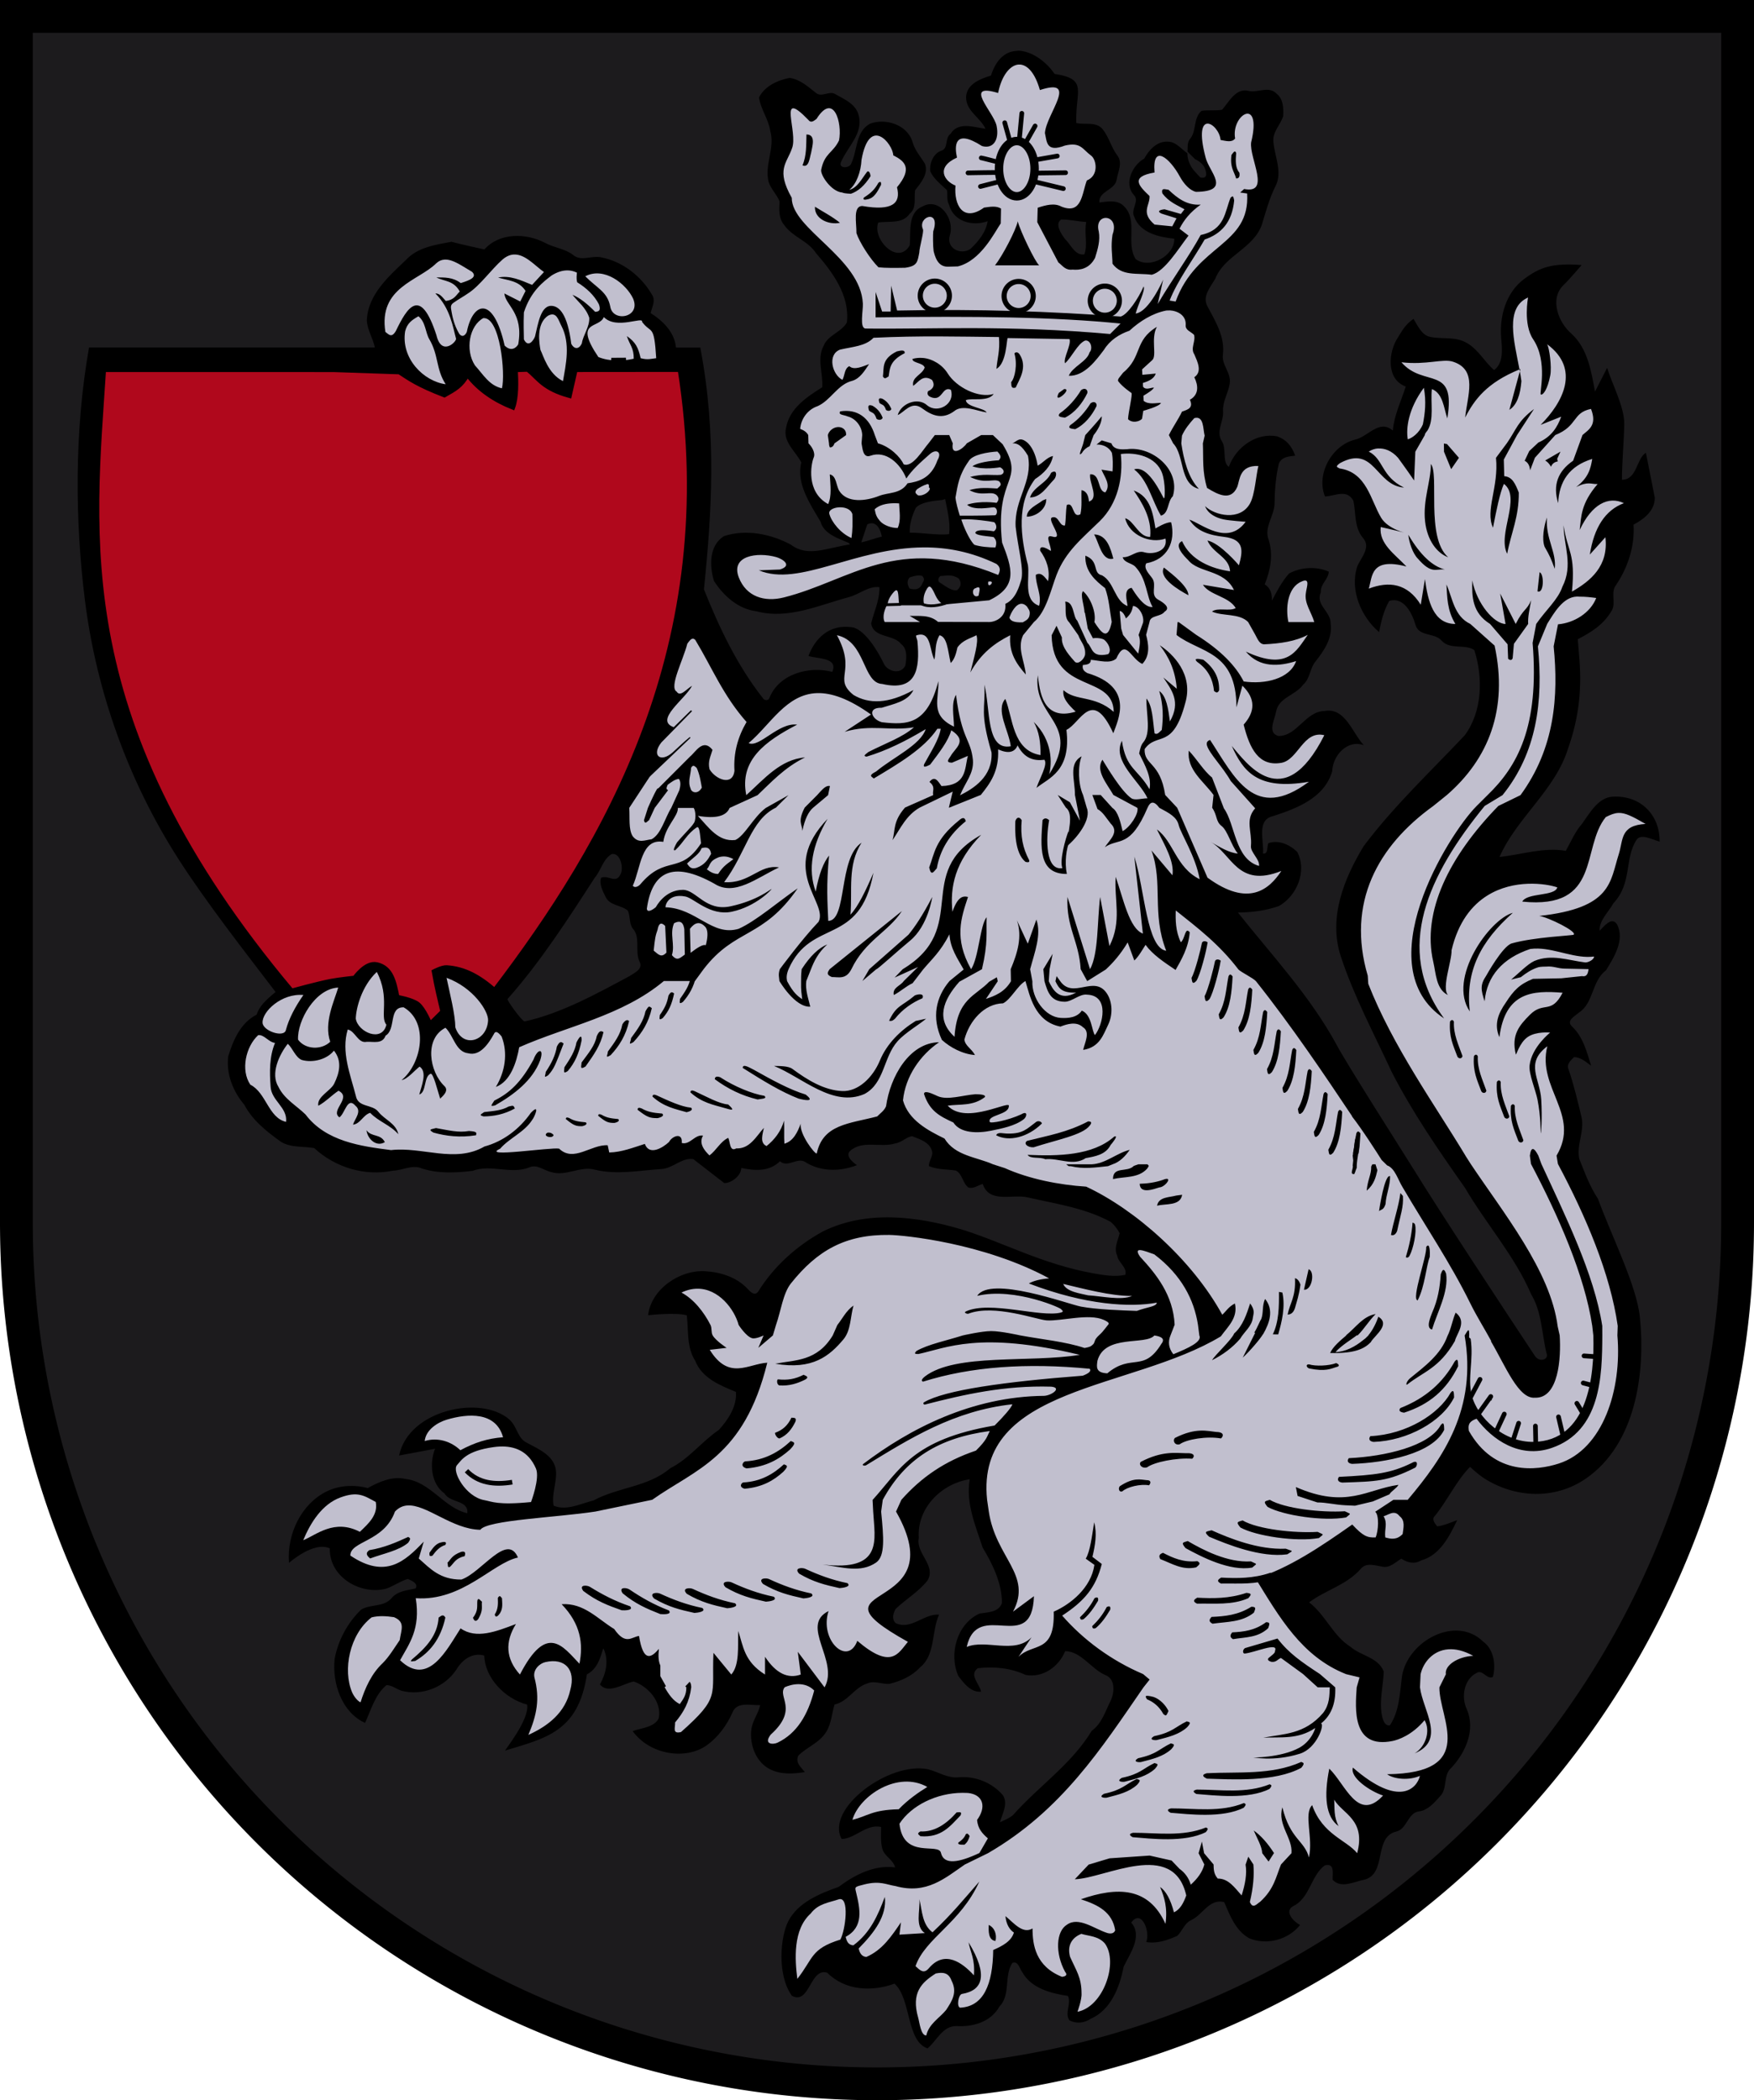 <?xml version="1.0" encoding="UTF-8" standalone="no"?>
<svg
   xmlns:dc="http://purl.org/dc/elements/1.1/"
   xmlns:cc="http://creativecommons.org/ns#"
   xmlns:rdf="http://www.w3.org/1999/02/22-rdf-syntax-ns#"
   xmlns:svg="http://www.w3.org/2000/svg"
   xmlns="http://www.w3.org/2000/svg"
   xmlns:sodipodi="http://sodipodi.sourceforge.net/DTD/sodipodi-0.dtd"
   xmlns:inkscape="http://www.inkscape.org/namespaces/inkscape"
   viewBox="0 0 374.5 448.25"
   version="1.1"
   id="svg68"
   sodipodi:docname="DEU_Landkreis_Marburg-Biedenkopf_COA.svg"
   inkscape:version="0.92.2 (5c3e80d, 2017-08-06)"
   width="374.5"
   height="448.25">
  <defs
     id="defs72" />
  <sodipodi:namedview
     pagecolor="#ffffff"
     bordercolor="#666666"
     borderopacity="1"
     objecttolerance="10"
     gridtolerance="10"
     guidetolerance="10"
     inkscape:pageopacity="0"
     inkscape:pageshadow="2"
     inkscape:window-width="1428"
     inkscape:window-height="959"
     id="namedview70"
     showgrid="false"
     inkscape:zoom="1.0682476"
     inkscape:cx="225.87519"
     inkscape:cy="171.70958"
     inkscape:window-x="0"
     inkscape:window-y="0"
     inkscape:window-maximized="0"
     inkscape:current-layer="svg68"
     inkscape:snap-intersection-paths="false"
     inkscape:object-nodes="true"
     fit-margin-top="0"
     fit-margin-left="0"
     fit-margin-right="0"
     fit-margin-bottom="0" />
  <path
     d="M 3.5,3.5 V 261 A 183.75,183.75 0 0 0 371,261 V 3.5 Z"
     id="path2"
     style="fill:#1c1b1d;stroke:#000000;stroke-width:7"
     inkscape:connector-curvature="0" />
  <path
     d="m 217.25,10.81 0.05,0.05 c -2.31,0 -4.48,1.43 -5.72,5.27 -2.21,0.68 -5.18,1.78 -5.31,4.57 -0.05,3 3.02,4.34 4.15,6.79 -2.47,-0.33 -5.84,-1.6 -7.47,1.08 -1.31,0.93 -0.35,3.19 -2.07,3.63 -1.63,0.64 -2.44,2.66 -2.26,4.34 0.7,1.61 2.1,2.64 3.56,4.04 0.21,0.91 -0.13,2.06 0.45,3.1 0.96,3.66 5.05,4.68 8.24,3.53 -0.35,2.37 -2.02,4.38 -3.71,5.95 -2.12,1.36 -5.22,-0.21 -4.34,-3.01 1.06,-3.45 -2.29,-8.13 -5.88,-6.07 -3.23,1.36 -2.42,5.46 -2.7,8.29 -2.54,4.42 -8.09,-1.37 -6.72,-4.87 2.28,-0.38 5.16,0.38 6.7,-1.88 1.55,-1.22 0.89,-3.32 1.17,-5.02 1.22,-1.57 2.93,-3.53 2.08,-5.69 -0.93,-1.5 -2.15,-2.84 -2.63,-4.6 -1.11,-3.72 -5.77,-5.14 -9.05,-3.92 -3.12,1.66 -2.69,5.62 -4.01,8.44 -0.33,1.18 -2.93,1.2 -2.19,-0.3 1.34,-3.15 4.69,-5.96 3.79,-9.76 -0.55,-2.52 -2.96,-3.51 -4.94,-4.62 -1.32,-0.96 -3.05,0.82 -4.31,-0.39 -1.67,-1.31 -3.4,-2.87 -5.56,-3.13 -2.49,0.47 -5.33,1.76 -6.51,4.18 0.37,2.58 2.02,4.56 2.4,7.14 1.06,3.64 -1.3,7.27 -0.34,10.91 0.51,1.51 1.73,2.65 2.33,4.11 -0.09,1.72 -0.22,3.64 0.97,5.03 1.78,2.59 5.1,3.37 6.81,6.03 3.53,4.06 7.25,9.03 6.59,14.8 -1.22,2.13 -4.08,2.66 -5,5.05 -1.44,2.76 -0.04,5.94 -0.26,8.77 -3.25,2.05 -6.98,4.47 -7.72,8.64 -0.76,3.02 2.04,5.03 3.25,7.41 -1.13,4.52 1.9,8.89 4.11,12.65 0.71,2.64 3.76,3.54 5.96,4.5 l 0.34,0.34 c -5.08,0.78 -9.07,2.79 -12.63,0.06 -4.3,-2.3 -9.6,-3.37 -14.3,-1.82 -3.18,1.99 -3.11,6.33 -2.13,9.56 2.08,3.23 5.2,6 9.08,6.48 6.75,1.8 13.34,-1.32 19.78,-3.04 2.22,-0.6 4.07,-2.37 6.47,-2.12 0.08,2.72 -1.14,5.18 -1.77,7.75 0.53,3.19 4.72,2.24 6.4,4.39 1.4,1.06 1.15,3.04 0.91,4.58 -0.99,2.1 -3.98,1.24 -4.66,-0.52 -1.49,-3.01 -3.9,-6.8 -6.38,-7.57 -5.44,-0.98 -8.42,2.71 -9.65,6.06 1.88,0.66 6.41,0.26 5.09,3.4 -4.92,-1.3 -11.39,0.39 -13.45,5.6 -0.19,0.63 -1.16,0.52 -1.4,-0.03 -5.46,-6.94 -9.28,-14.98 -12.56,-23.18 1.65,-16.22 2.76,-33.05 -0.78,-51.61 h -5.19 c -0.3,-3.28 -2.81,-5.72 -5.41,-7.35 0.29,-1.35 1.17,-2.69 0.23,-4.03 -2.3,-3.92 -6.28,-6.99 -10.7,-7.85 -2,-0.52 -4.34,0.94 -6.07,-0.52 -1.75,-1.38 -4.06,-1.53 -5.97,-2.58 -4.05,-2.13 -9.72,-2.26 -12.99,1.39 -2.35,-0.54 -4.71,-1.01 -7.02,-1.64 -3.41,0.65 -7.22,1.16 -9.73,3.89 -3.68,3.51 -8.14,7.38 -8.35,12.94 0.14,2.02 1.3,3.77 1.72,5.73 H 19.01 c -3.19,18 -2.98,37.17 -0.88,53.93 2.46,19.64 9.35,38.65 19.9,55.14 5.94,9.28 14.09,19.69 20.81,28.49 -2.17,1.79 -3.46,3.05 -4.05,4.84 -3.39,1.73 -4.99,5.38 -6.06,8.89 -0.46,3.78 1.02,7.5 3.42,10.32 1.79,3.38 4.81,5.76 7.83,7.92 2.14,1.31 4.75,0.92 7.11,1.35 4.5,4.15 10.83,6.05 16.8,4.82 2.08,-0.07 4.18,-1.38 6.22,-0.46 3.48,1.11 7.24,0.93 10.81,0.49 3.93,-1.48 8.09,0.82 12.04,-0.71 1.68,-0.8 3.16,0.65 4.75,0.98 3.14,0.99 6.22,-1.4 9.36,-0.5 4.69,1.13 9.49,0.14 14.22,-0.16 2.4,-0.15 4.34,-2.51 6.74,-2.11 l 6.59,5.1 c 1.21,0.14 3.58,-1.35 3.66,-3.21 2.88,0.6 5.96,0.83 8.25,-1.43 1.68,1.47 3.67,-0.93 5.41,0.16 2.78,1.82 6.87,2.29 11.03,0.67 0,0 -2.77,-1.75 -1.49,-3.02 2.68,-2.42 6.56,-0.63 9.7,-1.63 1.32,-0.17 2.31,-1.37 3.58,-1.53 1.55,0.63 3.59,1.2 4.18,3 0.49,1.18 -0.73,2.24 -0.57,3.4 1.81,0.75 3.79,0.65 5.69,0.92 1.44,0.71 1.46,2.7 2.69,3.62 1.08,0.37 2.06,-0.49 3.08,-0.74 1.36,4.16 6.26,2.16 9.43,2.83 6.04,1.39 12.35,2.25 17.89,5.26 0.77,0.67 1.43,1.49 1.91,2.42 -0.36,1.58 -1.3,3.18 -0.52,4.8 0.24,1.5 2.2,2.54 1.72,4.08 -2.3,0.49 -4.64,0.07 -6.97,-0.35 -10.79,-1.96 -19.21,-6.62 -27.9,-9.32 -9.65,-2.88 -20.46,-4.17 -29.7,0.41 -5.56,3.04 -10.45,7.42 -13.84,12.88 -0.76,0.95 -1.61,0.02 -2.2,-0.6 -2.32,-2.5 -5.69,-3.58 -9.04,-3.79 -5.55,-0.35 -11.61,3.9 -12.23,9.39 0,0 5.83,-0.66 8.26,0.02 0.39,3.25 -0.07,6.8 1.79,9.69 1.44,3.72 5.34,5.28 8.7,6.66 0.25,3.07 -1.68,5.96 -3.64,8.1 -3.66,2.48 -6.4,6.2 -10.38,8.18 -4.66,4 -11.09,4.03 -16.34,6.86 -2.72,0.69 -5.84,2.3 -8.56,1.14 -0.5,-2.38 0.71,-5.04 0.5,-7.39 -0.29,-3.25 -3.6,-4.63 -6.18,-6.02 -2.1,-0.98 -2.04,-3.47 -3.81,-5.01 -6.01,-5.24 -21.43,-2.11 -23.51,7.71 l 7.68,-1.44 c -1.25,3.15 -0.85,7.53 2.02,9.54 1.16,2.07 5.19,1.36 4.86,4.22 -4.97,-1.14 -7.92,-6.75 -13.17,-7.31 -2.84,-0.66 -5.63,0.59 -8.08,1.94 -2.89,-0.76 -6.04,-0.6 -8.7,0.68 -5.44,2.62 -8.62,9.13 -8.11,15.28 0,0 5.27,-4.7 8.7,-3.09 -0.11,6.32 6.83,10.05 12.14,8.57 1.55,-0.57 2.93,-1.56 4.52,-2.05 0.76,0.35 2.34,0.95 1.66,2.04 -1.81,0.41 -3.83,0.51 -5.13,2.07 -1.69,1.97 -4.49,1.22 -6.51,2.45 -2.87,2.79 -4.9,6.52 -5.64,10.5 -0.56,5.24 1.56,11.46 6.5,13.67 1.29,-2.81 2.11,-6.01 4.56,-8.06 1.18,-0.01 2.15,0.87 3.26,1.21 4.36,1.14 9.22,-0.76 11.72,-4.6 1.25,-2.09 3.43,-3.64 5.91,-2.92 0.12,4.71 4.32,9.19 9.15,10.46 0.53,3.27 -4.91,9.82 -4.68,9.81 8.56,-2.63 15.61,-3.95 17.44,-16.26 2.8,-1.38 3.2,-5.26 3.53,-5.52 1.22,2.51 0.55,5.36 -0.75,7.67 1.79,2.17 5.01,-0.19 7.2,-0.63 2.97,0.97 6.06,4.27 5.37,7.82 -0.88,2 -4,2.15 -5.58,2.77 3.63,5.03 11.31,6.27 15.86,3 2.38,-1.71 4.24,-4.24 5.45,-6.97 0.92,-2.41 3.97,-1.48 5.92,-1.58 -0.4,1.86 -1.68,3.33 -1.9,5.28 -0.37,3.3 1.04,6.95 4.06,8.44 2.32,1.15 4.95,0.95 7.38,0.58 -0.81,-1.04 -2.1,-2 -1.4,-3.52 1.86,-1.86 4.53,-2.72 5.97,-5.08 1.1,-1.79 1.17,-3.89 1.77,-5.83 2.87,-0.62 4.23,-3.63 6.97,-4.49 1.55,-0.69 3.19,0.23 4.77,0.08 2.4,-0.6 4.76,-1.62 6.48,-3.48 3.39,-2.73 2.42,-7.65 4.1,-11.29 -3.26,-0.25 -6.03,3.39 -9.29,1.8 -0.87,-0.84 -0.51,-2.11 0.01,-3.02 2.2,-2.1 4.91,-3.65 6.81,-6.07 1.92,-3.26 -2.56,-5.72 -1.86,-9.08 -0.45,-6.44 4.94,-11.65 10.87,-12.52 -0.87,5.11 1.22,9.84 2.75,14.56 2.14,3.57 4.11,7.55 4.13,11.83 -0.69,2.06 -3.05,1.97 -4.78,2.27 -4.79,2.15 -6.63,8.6 -4.53,13.33 1.23,1.6 2.62,3.5 4.85,3.36 -0.28,-1.67 -2.66,-3.56 -0.71,-5.02 3.44,-0.41 7.05,-0.06 10.23,1.43 3.63,0.68 7.06,-1.71 8.44,-5.08 3.39,0.05 5.5,3.72 8.48,5.07 2.26,0.78 2.08,3.65 1.25,5.48 -1.17,2.28 -1.89,4.91 -4.06,6.45 -4.31,7.15 -11.36,11.84 -16.79,17.97 -0.81,0.71 -1.85,1.09 -2.81,1.55 0.5,-1.85 1.8,-3.89 0.64,-5.76 -2.34,-2.73 -5.93,-4.14 -9.46,-3.83 -2.35,0.25 -4.37,-1.18 -6.55,-1.72 -8.31,-1.71 -21.96,8.44 -18.43,14.88 2.73,0.02 5.35,-3.32 8.42,-2.55 0.01,1.55 -0.14,3.13 0.27,4.65 0.45,1.63 2.34,2.31 2.73,3.97 -4.46,-0.59 -8.58,1.57 -12.07,4.16 -4.05,1.42 -8.68,3.34 -10.73,7.31 -1.7,3.3 -2.47,11.43 0.76,15.93 3.82,2.04 3.86,-6.09 7.54,-4.92 3.88,3.85 9.53,4.08 14.38,2.33 3.62,3.33 2.46,12.23 7.04,13.82 1.95,-1.6 3.2,-4.83 6.19,-4.77 3.5,0.21 7.31,-0.85 9.16,-4.16 2.48,-2.55 0.91,-6.54 2.77,-9.33 1.28,-0.44 1.5,1.19 2.09,1.96 1.97,3.52 6.14,4.54 9.77,5.1 0.79,1.69 -0.81,3.72 0.35,5.23 1.46,0.74 3.13,0.57 4.48,-0.34 4.32,-1.87 6.22,-6.73 7.06,-11.13 1.37,-2.83 4.11,-6.52 1.62,-9.43 2.27,-3.04 4.12,2.12 3.2,4.16 2.3,0.41 4.55,-0.39 6.63,-1.31 1.06,-1 1.5,-2.63 2.87,-3.31 2.61,-1.13 3.85,-4.68 7.15,-3.9 1.24,2.89 2.45,6.08 5.3,7.7 3.7,1.59 8.37,0.37 10.9,-2.81 -1.36,-0.69 -3.54,-2.95 -1.4,-4.06 3.49,-1.72 3.74,-6.52 6.67,-8.66 2.2,-0.58 1.63,1.71 1.69,3.07 1.87,1.99 4.66,0.34 6.86,-0.04 4.76,-1.36 1.84,-9 6.66,-10.24 2.38,-0.47 2.48,-4.07 4.97,-4.32 1.88,-0.27 3.2,-1.86 4.43,-3.2 1.71,-1.7 0.56,-4.56 2.46,-6.14 3,-3.26 5.15,-8 3.28,-12.42 -1.27,-2.6 -0.64,-6.38 2.01,-7.75 1.33,-0.94 2.23,1.48 3.55,0.81 0.67,-2.59 0.18,-5.91 -2.09,-7.54 -5.87,-5.73 -16.1,-0.08 -17.32,7.36 -0.48,3.56 -0.53,7.41 -2.57,10.5 -0.96,0.23 -1.4,-0.85 -1.61,-1.61 -0.81,-3.26 0.16,-6.58 0.28,-9.86 -1.2,-3.06 -4.89,-3.33 -7.12,-5.29 -3.73,-2.34 -5.35,-6.84 -8.82,-9.47 3.51,-2.63 8.11,-3.74 11.07,-7.2 1.17,-1.37 3.05,-0.65 4.54,-0.43 1.6,0.39 2.81,-0.96 4.08,-1.69 1.29,0.84 2.84,1.24 4.23,0.36 3.97,-1.06 6.03,-5.1 7.7,-8.59 -1.41,0.5 -2.78,1.16 -4.28,1.33 -0.48,-0.6 -1.26,-1.58 -0.47,-2.25 2.63,-3.23 4.56,-7.46 7.49,-10.45 0,0 1.79,1.67 2.99,2.43 6.57,4.2 15.06,4.68 21.76,0.06 10.59,-7.31 12.75,-22.42 11.51,-34.47 -0.69,-6.72 -6.02,-17.25 -8.95,-25.24 -1.73,-2.61 -2.82,-5.58 -3.97,-8.49 -0.68,-3.02 1.21,-6.05 0.43,-9.09 -0.82,-3.41 -1.63,-6.83 -2.77,-10.14 -0.43,-1 0.56,-1.88 1.2,-2.51 1.44,0 2.55,1.03 3.66,1.84 -0.94,-3 -1.73,-6.17 -4.08,-8.38 -1.34,-1.25 0.6,-2.19 1.45,-2.95 3.2,-2.05 2.74,-6.78 5.79,-9.02 1.71,-2.8 4.11,-6.54 2.34,-9.87 -1.17,-1.7 -2.76,0.52 -3.69,1.4 -0.08,-2.31 1.89,-3.93 2.92,-5.83 4.15,-4.42 2.27,-9.57 5.03,-13.67 1.01,-1.2 3.01,-0.05 4.86,0.48 0.07,-5.62 -4,-9.91 -9.99,-9.59 -3.13,0.17 -4.87,3.43 -6.58,5.79 -1.5,1.7 -2.36,3.82 -3.46,5.77 -4.67,-0.83 -9.53,0.83 -14.16,1.31 3.65,-8.33 11.91,-14.29 14.64,-23.15 2.15,-6.04 2.93,-11.98 2.46,-18.57 -0.09,-1.3 -0.39,-4.75 -0.39,-4.75 2.82,-1.47 5.51,-3.08 7.28,-6.15 0.92,-1.6 -0.31,-3.82 0.86,-5.37 2.56,-3.79 4.06,-8.32 3.77,-12.94 2.21,-1.17 4.55,-2.96 4.54,-5.75 l -1.9,-9.59 c -2.07,1.26 -1.84,5.73 -5.11,5.76 0,-3.79 0.42,-8.02 0.49,-11.83 0.07,-3.69 -2.65,-8.7 -3.66,-12.05 l -2.59,5.07 c -0.81,-4.41 -1.56,-9.18 -5.01,-12.35 -2.75,-2.31 -4.8,-7.42 -1.7,-10.4 1.36,-1.31 3.86,-4.27 3.86,-4.27 -6.35,-0.45 -8.87,0.46 -12.28,2.98 -3.83,2.84 -5.31,7.91 -4.9,12.62 0.2,2.27 0.55,5.31 -1.51,6.82 -2.01,-1.71 -3.26,-4.24 -5.7,-5.72 -2.6,-1.57 -5.36,-0.78 -8.02,-1.38 -1.75,-0.39 -2.59,-2.39 -3.49,-3.83 -2.01,1.42 -2.53,2.79 -3.29,3.91 -2.1,3.11 -2.63,9 1.64,10.53 -0.99,3.1 -2.47,6.07 -2.77,9.4 -2.92,-2.52 -5.33,1.39 -8.11,1.95 -4.87,1.22 -8.32,7.32 -6.37,12.12 2.15,-0.09 4.66,-1.68 6.07,0.92 0.56,2.64 0.14,5.73 2.08,7.97 1.72,2.03 -0.48,4.16 -1.26,6.05 -1.66,5.04 0.88,10.81 4.66,14 0.45,-2.3 0.99,-4.62 2.17,-6.65 3.09,-0.94 4.86,2.56 5.59,5.06 0.73,2.64 4.06,1.65 5.59,3.41 1.77,2.03 5.06,0.65 6.99,2.03 1.88,5.89 1.73,13.07 -2.05,18.18 -7.33,7.78 -15.14,15.09 -21.59,23.67 -4.14,6.86 -7.6,15.22 -4.87,23.52 2.83,8.6 7.06,16.43 10.81,24.55 4.48,8.77 10.08,16.85 15.74,24.9 4.49,7.68 10.54,14.41 14.09,22.66 2.29,3.77 2.25,8.35 3.27,12.54 0.61,1.4 -1.5,2.1 -2.47,0.62 -6.5,-9.81 -19.82,-30.01 -25.6,-39.37 -2.05,-3.32 -15,-23.61 -16.78,-27.11 -5.66,-10.39 -13.75,-18.99 -21.03,-28.15 2.96,-0.03 5.93,-0.4 8.74,-1.38 3.81,-2.12 6.1,-7.47 3.92,-11.56 -1.58,-1.55 -3.98,-2.64 -6.15,-1.86 -0.39,0.74 0.05,2.39 -1.16,2.2 0.27,-2.64 -1.45,-7.13 2.08,-7.96 5.06,-1.64 11,-3.83 12.7,-9.59 0.11,-3.39 3.27,-6.86 6.75,-5.56 -2.5,-2.69 -3.99,-8.16 -8.43,-7.3 -4.05,0.08 -5.81,5.37 -9.79,5.33 -2.46,-0.66 -0.8,-3.48 -0.52,-5.16 0.55,-3.09 4.15,-3.51 5.77,-5.78 1.52,-1.28 1.42,-3.51 2.67,-4.98 1.8,-2.3 3.66,-4.96 3.21,-8.08 0.09,-2.57 -3.3,-3.96 -2.09,-6.67 -0.11,-1.82 1.64,-2.77 1.7,-4.41 -2.68,-1.16 -5.89,-0.99 -8.46,0.38 -1.55,1.71 -2.62,3.8 -3.69,5.83 0.08,-1.39 -0.28,-2.75 -1.53,-3.49 1.22,-2.98 1.85,-6.31 0.86,-9.46 -1.08,-2.68 1.14,-5.06 1.24,-7.71 0.04,-2.89 0.25,-5.8 0.92,-8.61 0.63,-1.46 2.07,-1.52 3.49,-1.69 -0.77,-2.17 -2.02,-3.5 -3.85,-4.12 -4.42,-0.89 -8.85,2.34 -10.32,6.51 -1.48,-1.03 -0.43,-3.87 -1.49,-5.48 -1.37,-2.11 0.47,-4.26 0.26,-6.5 -0.09,-2.05 1.12,-3.81 1.42,-5.78 0.39,-2.27 -1.78,-3.97 -1.45,-6.25 0.45,-3.74 -1.6,-7.05 -3.27,-10.19 -1.24,-2.15 0.61,-4.18 1.63,-5.95 1.95,-4.98 8.13,-6.4 9.95,-11.54 0.84,-2.75 1.58,-5.55 2.87,-8.14 1.62,-3.03 -0.15,-6.39 -0.4,-9.52 -0.25,-2.15 1.53,-3.64 2.09,-5.54 0.08,-1.67 0.02,-3.65 -1.41,-4.75 -1.61,-1.75 -4.02,-0.15 -5.99,-0.61 -2.7,-0.68 -4.15,2.32 -5.65,4.03 -1.44,0.24 -2.92,0.02 -4.37,0.22 -1.87,1.55 -1,4.42 -2.57,6.12 -0.52,0.75 -0.38,1.72 -0.44,2.6 l 1.59,1.59 c 1,0.47 1.91,1.21 2.2,2.2 0.55,1.63 -0.12,1.94 -1.06,1.72 -0.81,-0.89 -1.74,-1.73 -2.17,-2.74 -0.35,-0.66 -0.58,-1.44 -0.6,-2.43 -1.32,-0.91 -2.44,-2.47 -4.17,-2.47 -2.26,-0.15 -4.02,1.74 -5.03,3.61 -2.49,1.38 -4.43,5.3 -2.22,7.76 1.31,1.31 -0.78,3.13 0.09,4.67 1.23,3.45 5.32,4.34 8.54,4.67 0.13,3.57 -5.2,6.64 -8.24,4.35 -2.16,-3.36 0.52,-8.18 -2.4,-11.17 -1.39,-1.58 -3.55,-1.12 -5.35,-0.91 -0.18,-2.42 3.25,-2.6 3.68,-4.81 0.24,-1.71 1.38,-3.66 0.15,-5.22 -1.28,-1.7 -1.78,-3.88 -3.08,-5.54 -1.4,-1.8 -3.79,-0.93 -5.68,-1.39 -0.24,-6.87 2.64,-9.36 -4.64,-10.48 -1.75,-2.61 -4.94,-4.97 -7.91,-4.96 z m 9.31,36.04 c 1.78,-0.04 3.57,0.44 5.36,0.52 -0.47,2.5 0.38,4.77 -0.39,6.92 -2,0.32 -2.88,-2.08 -4.12,-3.25 -0.8,-1.05 -2.27,-3.26 -0.85,-4.18 z m -24.76,59.67 c 0.48,2.44 1.14,4.99 0.85,7.48 -2.42,0.3 -5.97,-0.36 -8.41,-0.31 -0.09,-1.85 0.52,-3.67 1.3,-5.32 1.19,-1.26 3.96,-1.5 5.63,-1.66 0.16,-0.05 0.47,-0.14 0.63,-0.19 z m -15.61,5.15 c 0.89,0.1 1.67,0.78 2.1,2.87 -1.19,0.22 -3.14,0.99 -4.4,1.21 l 1.28,-3.82 c 0.24,-0.13 0.54,-0.24 1.02,-0.26 z m 16.46,11.15 c 0.63,0.01 1.29,0.15 2.05,0.65 0.58,0.82 0.59,1.65 -0.32,2.48 -1.15,0.27 -2.45,-0.82 -3.89,-1.73 -0.33,-0.49 -0.06,-1.03 0.32,-1.3 v 0.01 c 0.62,-0.01 1.21,-0.12 1.84,-0.11 z m -6.41,0 c 0.22,0 0.45,0.03 0.68,0.1 0.32,0.38 0.56,0.79 0.11,1.4 -0.6,1.64 -1.67,1.58 -2.81,1.3 -0.5,-0.83 -0.66,-1.63 0,-2.38 0.68,-0.22 1.35,-0.43 2.02,-0.42 z m -65.33,59.43 0.03,0.02 c 1.57,-0.02 2.29,3.16 1.51,4.4 -1,2 -2.46,0.04 -4.1,0.66 -0.48,1.3 0.37,2.92 0.97,4.13 0.92,1.88 3.33,1.68 4.74,2.91 0.54,1.19 0.24,2.64 0.99,3.74 1.83,1.96 0.41,4.86 1.51,7.15 0.83,1.61 -1.2,2.42 -2.24,3.12 -6.93,3.72 -14.61,7.95 -22.32,9.63 -0.67,-0.19 -3.85,-4.58 -3.63,-4.8 6.94,-7.79 12.95,-17.11 18.61,-25.87 1.36,-1.57 1.73,-3.94 3.6,-5.04 0.11,-0.03 0.22,-0.05 0.33,-0.05 z"
     id="path4"
     inkscape:connector-curvature="0" />
  <path
     style="fill:#c1bfce"
     d="m 109.779,54.32 c -0.79,0.02 -1.599,0.329 -2.459,1.049 -2.44,2.15 -4.82,5.56 -7.26,7.16 -1.02,0.72 -2.32,1.431 -3.26,2.111 -0.79,0.56 -0.482,1.16 -0.352,2.08 0.31,1.81 0.86,3.249 1.57,4.459 h -0.01 c 0.75,1.06 1.46,0.211 1.67,-0.379 1.24,-6.22 5.6,-7.991 8.07,2.959 1.38,1.37 2.49,0.47 2.9,-0.27 1.2,-6.73 -2.741,-8.289 -2.961,-10.859 l 3.391,1.719 1.131,-2.26 c -1.4,-2.21 -3.811,-2.24 -5.861,-2.85 2.52,-0.54 4.88,0.581 7.26,1.561 l 2.531,-2.74 c -1.93,-1.36 -4.001,-3.82 -6.361,-3.74 z m -14.91,1.09 c -0.61,0.05 -1.189,0.279 -1.729,0.789 -3.76,3.75 -12.382,5.1 -10.852,14.67 l 0.012,-0.01 c 0.67,0.46 1.269,1.381 2.209,-0.199 2.4,-4.98 5.23,-9.73 8.68,0.9 1.07,4.55 4.33,1.379 4.18,0.709 -0.65,-2.3 -1.17,-6.43 -4.42,-9.65 1.06,0.01 1.57,0.941 2.23,1.611 1.87,-0.24 2.18,-1.25 2.99,-2.01 -1.32,-2.41 -3.3,-2.13 -5,-3.01 1.78,0 3.559,-0.051 5.199,1.209 1.99,-0.61 3.6,-1.28 2.41,-2.41 -2.01,-1.15 -4.08,-2.74 -5.91,-2.6 z m 26.342,2.301 c -1.11,-0.02 -2.24,0.349 -3.4,1.059 -1.73,1.31 -4.452,3.301 -5.951,7.891 -0.11,2.76 -0.02,4.039 0,5.779 0.92,1.88 2.071,0.191 2.371,-0.629 0.67,-2.72 1.219,-6.89 3.779,-6.51 1.38,0.21 3.141,1.63 3.961,8.09 0.55,1.06 1.59,1.349 2.26,-0.111 0.25,-1.73 1.7,-3.559 1.58,-5.469 -0.74,-2.19 -2.34,-3.321 -3.58,-4.891 1.61,0.66 3.23,1.991 4.84,3.631 0.72,-0.04 1.319,-0.211 0.789,-1.631 -1.01,-1.94 -2.639,-3.44 -4.629,-4.68 -0.23,-1.01 -0.071,-1.431 -0.051,-2.051 -0.65,-0.31 -1.299,-0.469 -1.959,-0.479 z M 326.26,63.5 c -5,2.19 -2.97,9.29 -1.83,15.34 0.07,-0.03 0.131,-0.06 0.201,-0.08 L 324.5,79.25 c 0.13,0.71 0.26,1.42 0.34,2.09 -0.23,2.84 -0.93,5.091 -2.57,6.131 L 324.5,79.25 c -0.03,-0.14 -0.04,-0.27 -0.07,-0.4 -6.97,2.83 -9.66,6.47 -11.6,10.27 0.46,-4.63 2.77,-10.2 -2.6,-11.92 -2.18,-0.71 -5.64,0.741 -11.01,0.121 4.79,5.54 11.709,0.43 9.799,11.98 -0.75,-2.2 -0.919,-5.352 -3.299,-6.262 -0.33,2.93 0.549,6.511 -0.951,8.871 h -0.01 c -0.379,0.462 -0.554,0.738 -0.545,0.953 l -2.025,3.547 -0.26,6.141 c -1.73,-2.54 -3.449,-4.852 -3.439,-4.852 -1.36,-1.52 -2.87,-2.049 -4.18,-1.979 l 0.01,-0.021 c -0.79,0.04 -1.5,0.301 -2.07,0.691 3.17,1.57 2.659,5.33 7.529,7.67 -6.06,-0.43 -6.298,-9.2 -13.648,-5.23 -1.29,0.88 -0.431,0.9 -0.131,1.15 5.83,0.81 6.65,6.819 8.9,10.539 1.5,2.47 5.48,3.3 5.26,3.24 -2.66,-0.68 -5.359,-1.27 -5.359,-1.27 -0.41,3.55 3.038,5.82 5.488,8.42 -7.73,-2.03 -7.259,2.191 -8.039,4.721 4.31,-1.64 8.24,-1.151 11.1,3.439 l 0.891,-5.48 c 0.63,4.74 1.82,9.58 6.5,9.58 -1.8,-2.93 -1.74,-5.83 -1.91,-8.43 1.32,2.91 1.6,6.76 5.1,8.43 l 5.18,4.619 c 2.95,13.6 -1.319,24.22 -10.209,31.91 l -2.891,2.33 c -11.84,8.52 -18.56,20.661 -13.98,36.221 l 0.111,1.721 c 5.19,13.28 14.229,25.869 20.729,36.639 v 0.021 l 1.131,1.77 c 6.78,10.19 17.09,22.849 18.58,34.699 l 0.43,1.9 c 0.32,4.74 -0.199,13.521 -5.289,13.311 -3.522,0.315 -6.261,-6.734 -9.404,-12.062 0.029,0.003 0.066,-10e-4 0.094,0.002 -1.44,-2.65 -3.15,-5.351 -4.48,-8.061 -4.25,-8.64 -9.579,-16.47 -14.439,-24.76 -0.983,-1.562 -1.649,-4.116 -3.324,-4.699 L 295,247.584 c -0.834,-1.32 -4.117,-6.492 -6.369,-9.354 h 0.059 c -5.81,-8.69 -12.839,-19.16 -20.539,-28.83 -0.686,-0.712 -3.037,-1.834 -3.711,-2.461 -4.17,-5.47 -8.81,-8.959 -13.4,-12.619 -0.07,1.94 -0.06,4.439 1.08,6.789 0.95,-0.78 0.87,-3.389 1.9,-2.139 -0.246,3.287 -1.834,5.953 -3.02,8.047 -2.496,-1.676 -4.905,-3.281 -6.41,-5.357 -0.66,1 -1.46,2.48 -2.4,3.34 l -1.42,-3.859 c -1.56,2.59 -3.1,4.309 -4.67,5.779 l -3.969,2.48 -1.391,-2.541 c -0.39,-6.11 -3.13,-8.92 -2.82,-15.42 l 4.811,15.42 c 1.83,-3.29 1.51,-10.17 2.16,-15.42 l 1.99,10.471 c 2.71,-5.3 0.98,-9.859 1.33,-14.77 1.68,4.83 2.899,11.009 5.809,12.119 l -1.83,-16.43 c 2.21,6.91 2.631,19.52 6.811,20.09 -3.15,-7.98 -0.61,-14.44 -3.15,-21.41 l 4.48,5.311 c 0.44,-2.95 -1.64,-6.411 -3.32,-9.791 3.54,2.54 4.051,8.101 9.131,10.621 -0.85,-4.85 -4.051,-9.801 -4.471,-11.531 -0.42,-1.74 -1.92,-2.529 -4.16,-3.719 v -0.019 c -1.184,-1.592 -1.94,-1.26 -2.49,0 -3.75,8.79 -6.169,6.379 -9.129,8.439 1.09,-1.65 3.14,-3.241 1.24,-5.061 -0.917,-1.142 -1.665,-2.481 -2.799,-3.076 l -1.1,-3.014 h 1.775 l 2.502,2.76 c 1.21,0.78 1.73,3.051 2.18,4.961 1.54,-0.79 3.46,-3.661 3.17,-4.961 l -5.139,-2.76 c -1.4,-2.44 -3.88,-5.19 -2.34,-7.52 0.95,1.55 4.075,6.814 6.195,8.234 0.75,0.5 2.262,0 3.432,0 -1.71,-3.74 -7.649,-7.925 -5.469,-12.285 0.87,6.06 3.371,5.98 5.891,10.35 0.52,-2.55 -0.949,-5.089 -2.209,-7.639 0.2,-0.92 0.4,-1.81 0.85,-2.33 1.77,-2.04 0.659,-6.011 0.699,-9.391 1.33,1.57 1.36,4.719 1.74,7.439 0.66,0.36 1.061,-0.34 1.541,-0.74 0.33,-2.6 0.349,-5.299 -0.541,-8.309 1.56,1.1 1.919,3.8 2.279,6.5 2.42,-4.23 0.342,-6.741 -1.408,-9.381 l 2.879,2.41 c -0.31,-3.89 -1.7,-6.839 -3.65,-9.299 2.83,1.85 7.251,6.218 5.461,12.318 -2.67,10.15 -6.05,6.122 -8.68,9.852 -0.16,3.49 3.309,2.679 4.389,9.789 l 2.561,2.73 6.471,14.92 c 8.81,6.45 13.23,2.42 15.77,-1.43 -9.38,3.74 -10.539,-3.631 -15.109,-6.201 1.94,1.07 3.869,2.32 5.809,2.49 -1.42,-1.78 -2.179,-4.911 -3.469,-5.891 -1.27,-0.97 -0.88,-2.259 -2,-3.879 v -0.01 l 0.289,-2.73 c -2.17,-2.98 -5.729,-5.359 -5.289,-9.459 1.69,1.75 3.182,4.318 4.969,5.734 l 2.531,6.584 c 2.44,3.38 2.31,10.811 7.5,12.291 0.22,-1.41 -1.901,-2.92 -1.721,-4.32 0.26,-3.06 -1.32,-5.47 0.9,-7.98 l -5.211,-5.82 c -1.71,-3.03 -4.58,-5.849 -5.09,-7.619 -0.2,-0.73 0.29,-1.041 0.68,-1.141 5.23,7.95 9.462,17.59 21.102,8.91 -11.07,1.94 -14.07,-2.329 -16.48,-7.639 2.96,3.37 10.96,15.149 19.76,-2.291 -4.51,-1.1 -5.569,5.29 -9.199,5.9 -4.78,0.81 -6.731,-3.01 -8.021,-8.16 2.47,-2.77 2.59,-5.541 -0.27,-8.311 l -1.27,4.621 c -0.01,-12.098 -7.759,-11.561 -12.799,-15.449 l 0.008,-0.012 0.221,-2.721 c 0.084,4.4e-4 0.168,0.002 0.252,0.002 l 3.728,2.709 c 5.29,3.32 8.439,6.629 10.139,9.949 4.5,0.66 9.851,-0.53 11.191,-4.35 -3.59,1.14 -7.78,1.5 -10.73,-2.02 8.89,4.13 10.741,-0.09 13.221,-3.58 -2.63,1.4 -5.88,1.86 -9.33,2.02 -1,-0.05 -1.381,-1.12 -1.871,-2.02 l -1.539,-2.74 c -1.93,-1.93 -5.441,-1.18 -7.711,-2.23 1.19,-0.94 3.831,0.03 5.061,-0.75 -1.5,-2.51 -5.56,-2.709 -7,-4.969 l 6.631,1.119 c -2.12,-4.4 -7.562,-3.609 -9.762,-6.369 -0.94,-0.91 -3.178,-3.241 -1.318,-4.061 1.79,4.07 6.3,5.889 10.25,6.439 -0.2,-3.1 -3.66,-3.78 -4.83,-6.57 2.72,0.55 6.719,5.291 6.719,5.291 0.8,-2.95 1.31,-5.54 -3.18,-6.07 -2.89,-0.34 -5.78,-1.07 -7.4,-3.68 2.56,0.84 8.17,5.729 12.01,0.459 0,0 -3.479,-0.24 -4.719,-0.51 -1.56,-0.33 -3.331,-1.16 -3.941,-2.83 2.03,2 7.501,3.27 9.611,-0.6 1.04,-1.9 1.27,-6.039 1.77,-7.969 -4.15,-0.17 -3.939,3.08 -4.529,4.5 -1.34,3.03 -4.03,1.67 -6.43,0.18 -1.06,-3.48 -0.761,-6.25 -0.891,-9.51 l 0.379,-1.65 c -0.37,-1.33 -0.119,-4.34 -2.219,-3.73 -1.01,1.12 -2.001,2.33 -2.621,3.73 l -0.148,1.65 c 0.51,3.44 1.46,7.339 3.76,9.719 -4.22,-1.06 -2.99,-7.089 -5.5,-9.719 l -0.91,-1.762 c 0.84,-1.73 1.979,-3.28 2.809,-5.02 1.37,-0.44 2.442,-0.85 1.682,-2.52 1.94,-1.09 1.819,-3.021 0.939,-4.811 1.77,-1.2 0.65,-3.359 0,-4.889 -0.88,-1.3 0.33,-2.76 -0.051,-4.15 -0.64,-0.69 -1.929,-0.98 -1.789,-2.15 0.11,-2.01 -1.721,-3 -3.451,-3.08 h -0.01 l 0.01,0.02 c -0.25,-0.01 -0.489,-4.48e-4 -0.729,0.02 -2.93,0.58 -5.62,2.271 -7.83,4.301 -2.19,0.75 -4.181,2.04 -5.441,4.08 -1.57,2.06 -4.11,5.671 -7.51,5.541 0.78,-1.95 3.91,-3.03 4.43,-4.99 0.78,-0.82 0.241,-2.721 -0.949,-2.521 -1.6,0.64 -2.899,3.65 -4.289,4.84 -0.41,-1.1 1.369,-3.878 0.969,-5.158 l -13.199,-0.221 c -0.26,0.13 -0.2,5.36 -2.41,6.57 0.18,-2.26 0.779,-3.771 0.539,-6.791 -8.58,-0.08 -16.719,-0.32 -26.789,0.16 -1.69,1.8 -4.4,1.891 -7.15,2.531 -2.78,1.08 -1.64,5.389 0.52,6.449 0.52,-0.94 0.401,-2.43 1.471,-2.92 1.02,0.96 2.931,0.021 4.221,-0.439 -0.95,1.39 -1.902,3.058 -3.602,3.568 -3.12,0.75 -4.58,4.182 -7.43,5.422 -1.82,0.6 -3.469,2.398 -3.689,4.828 0.87,0.34 1.39,0.71 1.73,1.33 l 0.049,1.762 c 0.72,0.68 1.541,2.059 1.111,3.029 -0.57,1.38 -1.69,7.329 3.09,9.939 0.8,-1.77 0.47,-3.96 0.35,-6.34 1.43,0.28 1.35,2.41 2,3.48 1.68,2.73 5.74,2.209 8.51,1.119 2.03,-0.81 4.6,-0.369 6.09,-2.699 2.3,-0.35 5.021,-1.01 6.381,-4.91 1.07,-1.8 -0.282,-2.5 -1.602,-1.34 -1.98,1.74 -3.879,3.44 -5.039,5.23 -1.28,-3.24 -4.381,-6.041 -7.641,-4.871 -1.69,0.65 -1.73,-1.809 -1.92,-2.639 l 0.141,-1.762 c -0.05,-1.87 -1.43,-3.59 -3.17,-4 -0.54,-0.29 -2.12,-0.278 -1.51,-1.068 3.74,-0.56 6.219,1.418 7.369,5.068 l 0.67,1.762 c 2.51,0.67 4.8,2.909 5.48,4.469 1.88,0.82 4.17,-3.179 5.32,-4.469 l 1.35,-1.762 h 3.074 l 0.756,1.762 c -0.49,3.01 2.24,1.17 2.99,0 l 3.07,-1.762 h 2.502 l 2.088,1.961 c 5.01,8.25 -1.701,6.46 -0.121,20.98 2.15,5.51 3.45,9.37 -2.75,12.32 l -9.529,0.889 -0.051,0.002 c -1.621,-0.511 -1.881,-2.219 -2.629,-3.352 -0.21,-0.3 -0.37,-0.439 -0.51,-0.459 -0.23,-0.05 -0.38,0.199 -0.58,0.459 v 0.01 c -0.94,1.564 -0.753,2.665 -0.584,3.531 h -0.006 -7.99 c -1.21,2.51 -0.43,3.559 -0.43,3.559 h 7.529 l -2.209,-1.32 c 1.86,0.1 4.259,-0.329 6.059,1.291 l 10.941,0.029 c 1.26,0 3.73,-1.009 3.43,-3.879 2.25,-0.99 2.999,-3.84 3.379,-5.07 0.67,-2.19 -0.7,-7.021 -1.18,-11.381 -0.33,-5.92 3.731,-9.58 2.631,-15.16 -1.375,-2.306 -2.302,-2.698 -3.328,-2.66 0.985,-0.317 1.514,-1.698 3.367,0.012 1.17,1.2 1.779,3.12 2.029,4.77 1.16,-0.59 1.961,-1.78 3.271,-2.07 -0.41,2.22 -2.05,3.779 -3.83,4.939 -3.99,5.23 -3.09,12.33 -1.52,18.32 0.45,2.85 -1.111,7.471 2.389,8.711 0.62,-2.29 -0.739,-4.402 -0.699,-6.602 1.18,-0.71 1.929,0.55 2.619,1.34 0.46,-2.4 -0.329,-4.588 -1.689,-6.488 -0.19,-1.49 1.669,-0.341 2.279,0.049 0.16,-0.94 -1.42,-3.55 0.18,-3.1 3.07,0.97 -1.28,-3.76 0.15,-4.07 1.4,-0.37 1.471,1.951 2.691,1.721 0.23,-1.45 0.139,-2.931 0.389,-4.371 1.58,-0.78 1.11,2.98 2.9,1.99 0.39,-1.69 0.15,-3.43 0.24,-5.15 1.21,0.26 1.47,1.332 1.59,2.432 2.23,-0.72 -0.04,-4.03 0.25,-5.82 2.29,-0.12 1.49,3.599 3.24,3.869 1.27,-1.62 -0.2,-3.31 -0.82,-4.85 0.78,0.1 1.569,0.259 2.359,0.369 0.07,-1.33 0.111,-2.669 -0.139,-3.979 -0.653,-1.245 -1.969,-1.804 -3.271,-1.75 l 1.107,-0.887 2.074,0.627 c 0.45,1.42 2.209,1.32 3.309,1.26 5.29,-0.74 11.501,4.3 9.801,10.02 -1.23,1.21 -0.781,3.64 -2.541,4.16 -1.9,-3.13 -2.749,-7.581 -5.729,-9.881 2.4,-0.79 4.669,2.92 6.309,6.15 0.35,0.39 0.382,-3.321 -0.318,-5.301 -1.29,-3.65 -5.68,-4.539 -8.83,-4.129 0.52,5.01 -0.63,10.54 -4.49,14.32 -3.74,3.66 -7.31,6.45 -9.24,11.49 -1.18,3.07 -2.19,7.868 -4.84,10.068 l -2.301,2.801 c -1.31,2.79 0.36,5.591 0.58,8.381 -1.91,-2.2 -3.65,-4.531 -3.32,-8.381 -3.2,1.62 -6.22,3.769 -8.52,7.949 0.75,-3.07 1.851,-6.609 1.301,-7.949 -1.4,0.73 -2.931,1.03 -4.051,2.6 -0.3,1.42 -0.699,2.65 -1.449,3.32 -0.63,-2.74 -0.721,-5.54 -2.381,-5.92 -1.03,1.73 -0.74,3.469 -1.09,5.199 -0.95,-1.73 -0.74,-5.17 -2.75,-5.34 -0.29,-0.02 -0.62,0.021 -1.01,0.141 -0.4,0 0.089,0.83 0.129,1.23 0.59,6.14 -0.29,10.83 -7.5,9.17 -4.23,-0.17 -3.5,-9.1 -9.68,-10.4 4.28,7.89 -0.969,9.12 3.541,12.75 3.29,1.95 7.409,1.929 12.789,-1.051 -1.19,2.45 -4.149,2.931 -6.779,3.781 -3.2,-0.1 -2.157,2.506 0.053,3.086 5.5,0.64 9.687,0.485 12.057,-8.775 0.13,3.93 -1.86,7.239 3.33,9.719 -0.04,-2.36 -0.64,-4.989 0.43,-6.789 1.2,9.6 3.151,9.37 3.611,13.91 0.22,2.91 -1.57,4.619 -2.75,7.529 2.79,-1.4 7.009,-3.951 6.729,-9.131 -2.58,-8.83 -1.269,-9.198 -1.529,-14.479 1.32,5.24 0.311,14.108 5.631,13.148 -0.41,-3.38 -3.3,-7.719 -1.16,-10.109 1.64,4.06 1.51,11 7.51,11.99 0.05,-2.63 -0.291,-5.06 -1.451,-7.08 4.07,3.97 3.911,8.88 3.301,11.18 6.99,-11.02 -3.57,-11.92 -2.43,-21.15 0.41,3.2 0.94,9.951 8.09,7.781 -1.64,-1.57 -2.89,-2.94 -2.6,-4.6 2.47,2.39 6.649,1.039 10.689,4.619 l 0.039,-0.01 c -0.21,-8.18 -13.02,-3.67 -13.26,-16.32 l 1.043,-2.02 1.148,2.49 c -0.19,2.13 2,4.26 2.83,5.26 l 0.01,-0.01 c 0.74,0.54 1.91,-0.651 2.1,-1.521 0.21,-1.9 -0.95,-2.799 -1.43,-4.189 l -1.941,-2.75 c -1.12,-1.07 -0.62,-2.829 -0.85,-4.439 1.91,0.04 1.641,3.281 2.551,4.051 l 2.17,4.75 c 1.15,1.05 0.78,3.23 4.43,2.42 0.84,-0.77 0.05,-2.421 -0.9,-3.121 -0.46,-0.23 -1.12,-0.34 -1.74,-0.33 -0.21,0.004 -0.408,0.03 -0.602,0.06 l -1.102,-2.074 -0.596,-3.336 -0.096,-0.096 c -0.079,-1.589 -0.985,-3.804 -0.324,-4.555 1.59,1.37 2.86,4.55 2.43,6.6 1.448,2.265 2.875,4.137 3.699,-0.029 -0.43,-2.4 -0.57,-4.921 -1.41,-7.211 -2.02,-1.56 -4.359,-3.56 -4.219,-6.93 3.07,1.16 1.43,3.761 3.57,4.201 2.63,1.46 2.63,5.429 5.43,6.559 -0.06,-1.11 -0.981,-3.598 0.879,-3.898 0.74,1.2 2.7,4.34 4.48,4.08 -1.4,-2.35 -1.151,-5.881 -3.721,-8.621 -0.8,-0.78 -2.368,-0.81 -2.658,-2 1.72,0.12 2.959,-1.62 4.699,-1.02 1.96,0.52 4.98,-0.329 4.43,-2.949 -3.24,1.17 -7.769,-0.722 -8.609,-4.342 1.89,0.49 2.89,4.08 5.34,3.98 0.4,-3.99 -1.83,-7.42 -3.51,-9.9 3.7,1.33 4.119,5.182 4.639,8.102 0,0 2.292,-1.431 3.352,-1.311 0.99,4.19 -0.81,7.92 -5.32,8.75 -0.66,1.12 0.719,2.361 1.299,3.221 1.02,1.53 -0.589,3.519 1.271,4.549 0.96,0.53 2.79,1.681 1.35,2.551 -0.81,1.13 -3.051,0.719 -3.221,2.189 l -0.73,2.76 c 0.44,1.71 1.012,4.291 -0.809,6.201 -2.5,-1.12 -3.531,-5.651 -5.561,-1.141 -1.35,1.17 -3.529,0.42 -5.449,0.26 0.07,0.87 -0.742,1.049 -1.682,1.109 -0.21,0.96 0.332,1.371 0.932,1.721 10.16,3 6.578,9.99 5.568,12.85 -4.54,-9.9 -7.02,-2.141 -10.01,-0.721 1.04,8.83 -3.77,10.261 -6.4,12.381 0.71,-2.11 2.461,-4.99 1.701,-6 -2.26,0.29 -4.29,-0.29 -5.73,-3.07 -0.6,1.46 -1.92,1.85 -4.16,0.85 0.22,4.69 -1.699,7.241 -3.689,9.721 l -6.707,2.699 h -0.117 l 0.82,-3.404 -7.037,3.404 c -2.92,1.66 -4.119,4.471 -5.809,6.951 0.62,-2.21 0.05,-3.941 2.66,-6.951 l 6.02,-2.658 c -0.24,-0.93 0.599,-1.69 -0.801,-2.82 1.14,-1.44 1.84,-0.151 2.57,0.889 5.39,-0.16 4.911,-3.639 5.631,-6.439 l -3.381,1.449 c -1.45,-0.01 -0.71,-0.749 -0.32,-1.369 0.92,-1.74 3.79,-3.221 0.16,-5.551 -0.64,2.3 -2.6,4.81 -4.5,7.32 -1.27,0.69 -1.519,0.52 -1.289,-0.08 1.38,-2.56 3.159,-5.199 3.539,-7.559 h -0.719 c -2.84,4.24 -8.242,7.419 -13.592,10.619 -0.26,-0.38 -1.399,-0.53 0.531,-1.51 3.59,-3 9.48,-5.649 10.57,-9.029 -4.21,2.53 -8.421,4.619 -12.631,5.869 -0.82,-0.13 -0.29,-0.43 0.4,-0.99 3.65,-1.87 7.301,-3.129 9.73,-5.279 -5.08,0.86 -9.191,-0.701 -14.801,0.969 L 185.971,152.5 c -4.785,-3.416 -8.482,-4.647 -11.49,-4.57 h -0.002 -0.008 c -6.623,0.196 -9.983,6.772 -14.631,10.67 2.3,1.07 6.349,-4.449 10.359,-3.939 -6.73,3.5 -12.379,7.531 -10.859,15.051 3.82,-3.45 7.301,-7.651 12.551,-8.051 -4.4,2.12 -7.431,5.501 -10.141,8.051 l -5.971,2.729 c -0.7,1.71 -2.85,2.351 -6.77,1.691 v 0.01 c 2.32,2.48 4.37,5.569 7.99,5.139 2.03,-0.91 3.81,-4.81 6.5,-6.84 l 4.852,-2.729 -2.682,2.658 c -5.44,2.64 -6.361,9.67 -11.061,15.91 5.51,0.37 7.511,-3.868 11.721,-3.148 -4.68,2.19 -9.509,6.248 -13.779,3.488 -9.06,-5.07 -13.341,-2.449 -14.441,5.311 0.05,0.87 1.04,0.421 1.9,-0.299 0.08,-0.07 1.89,-3.741 5.83,-3.711 2.83,0.03 4.831,4.65 10.121,3.52 5.76,-1.23 8.61,-3.699 8.77,-3.699 0.17,0 -3.3,3.76 -8.5,4.85 -4.6,0.97 -8.06,-2.9 -9.9,-3.25 -3.94,-0.76 -4.351,2.301 -4.221,2.301 6.58,0.21 9.9,6.27 15.59,4.6 3.72,-1.65 8.411,-5.761 12.621,-8.641 -7.46,10.81 -13.32,8.44 -20.09,17.25 l -1.852,2.531 H 141.74 c -8.92,7.46 -20.651,9.609 -30.881,14.129 -0.58,3.25 -1.88,7.321 -4.99,8.471 1.97,-3.22 2.62,-7.21 1.23,-10.77 -0.38,-0.45 -1.209,-1.531 -1.639,-0.531 -1.14,2.04 -2.95,4.781 -5.48,4.121 -2.7,-0.3 -3.111,-3.741 -4.861,-5.451 -4.57,2.31 -3.469,9.361 -0.229,12.451 0.99,0.95 -0.23,2.04 -0.91,2.68 -0.59,-1.85 -1.481,-5.511 -2.041,-5.311 -1.5,0.6 -0.85,3.94 -2.42,4.43 0.46,-1.77 1.79,-4.819 0.07,-5.959 -1,0.74 -2.57,2.679 -3.85,2.889 4.34,-3.56 5.889,-12.379 0.449,-15.539 -3.28,-0.08 -1.569,4.689 -3.869,6.049 -0.66,1.84 -2.56,1.241 -4.01,1.311 -1.9,0.4 -2.411,-2.269 -4.061,-2.629 -1.45,4.77 0.56,9.6 1.73,14.18 0.49,2.53 3.519,1.709 4.809,3.389 1.32,1.68 3.782,2.461 4.262,4.781 -1.7,-1.96 -4.242,-2.701 -6.012,-4.561 -1.49,0.42 -2.1,2.37 -3.67,2.52 0.41,-1.29 1.971,-2.859 0.521,-4.039 -1.72,-2 -2.19,1.59 -3.41,2.48 -2.1,-1.45 2.769,-4.172 -0.201,-5.682 -1.49,0.99 -2.738,2.361 -4.318,3.211 -0.33,-1.98 2.628,-3.13 3.408,-4.75 1.15,-2.35 1.692,-4.82 -0.068,-7.02 -1.44,1.85 -4.491,2.68 -6.871,1.99 -1.37,-0.58 -1.91,-2.461 -2.98,-3.451 -1.82,2.29 -3.768,6.381 -1.988,9.211 1.27,2.62 3.819,3.959 5.779,5.889 4.37,5.77 11.81,6.762 18.25,7.592 6.68,-0.77 13.669,2.869 19.959,-0.771 3.96,-1.07 7.451,-3.68 9.891,-7.18 2.13,-2.21 0.741,1 0.301,1.49 -1.67,2.65 -4.861,3.87 -6.861,6.17 -4.32,1.99 10.822,-0.36 12.602,-0.019 3.1,3 6.829,-0.931 10.369,-0.721 0.08,0.38 0.25,1.151 0.33,1.541 2.65,-0.06 5.06,-1.03 7.6,-1.83 0.94,2.58 3.81,0.84 5.15,-0.4 0.72,-1.34 2.96,-2.121 2.73,0.199 1.77,0.48 2.768,-1.86 4.549,-1.57 -0.96,1.62 0.251,3.16 1.371,4.23 1.46,-1.08 2.36,-3 4.01,-3.75 0.45,0.9 0.269,3.05 1.709,2.25 2.88,0.13 4.24,-2.539 5.9,-4.389 -0.25,1.31 -0.96,3.189 0.57,3.889 1.73,-1.38 3.11,-3.18 3.73,-5.42 0.1,1.63 -0.04,3.28 0.08,4.92 1.92,-0.56 2.8,-2.45 3.48,-4.27 -0.29,2.26 3.04,6.539 3.43,6.359 1.3,-6.24 6.918,-6.35 12.898,-7.91 0.67,-0.69 1.53,-1.239 1.9,-2.189 0.87,-6.24 4.93,-13.54 11.32,-13.65 -4.02,2.75 -7.189,7.25 -7.709,12.41 1.17,4.22 5.349,6.431 8.859,8.141 2.28,3.72 6.839,3.93 10.379,5.51 l 2.498,0.801 c 5.16,2.32 11.613,3.599 17.373,3.959 10.47,4.88 22.621,15.6 29.061,27.34 0.73,-0.63 1.329,-1.72 2.699,-2.4 0.692,3.06 -1.5,4.918 -3.012,7.02 -19.039,11.492 -52.455,10.565 -49.898,34.871 l 0.35,2.42 c 1.45,10.01 9.4,13.561 5.18,21.461 l 4.471,-3.301 c -0.4,12.74 -11.999,0.42 -14.359,10.83 4.138,-1.721 10.216,1.639 13.844,-2.057 l -2.783,4.176 c 2.99,-3.08 7.79,-0.528 7.52,-9.648 3.61,-1.58 7.979,-5.08 8.689,-9.99 l -1.85,-1.32 c 0.95,-1.55 1.319,-4.79 1.799,-7.76 0.66,2.46 0.201,4.919 -0.369,7.369 l 2,1.52 c -1.3,5.09 -3.771,7.961 -8.461,11.021 4.52,5.18 10.471,9.579 17.281,12.479 l 1.393,1.174 -1.322,1.668 c -8.97,13 -17.451,26.269 -33.201,35.389 l -4.93,2.41 c -4.24,2.9 -8.169,6.439 -14.779,4.609 -1.99,-0.3 -3.291,-1.189 -6.631,-0.369 -2.09,0.53 -2.089,0.51 -1.859,1.5 0.92,3.81 1.731,7.581 -2.189,9.711 0.24,0.83 0.439,1.689 1.639,1.809 3.64,-2.67 5.27,-6.46 6.73,-10.34 0.47,3.96 -2.15,7.53 -5.58,11 0.22,1.04 0.691,1.741 1.641,1.811 3.44,-1.49 5.389,-4.461 7.389,-7.391 l -0.33,2.631 5.422,-0.33 c -2.14,-1.43 -0.99,-4.69 -1.15,-7.23 0.58,2.56 0.599,5.431 2.789,7.061 4.06,-3.79 6.86,-7.26 9.99,-10.82 -3.99,8.86 -11.509,12.029 -13.619,18.039 0.88,0.8 1.73,1.791 2.85,0.451 3.38,-3.98 7.139,-1.2 9.629,1.52 0.24,-3.59 -0.728,-4.781 -1.148,-7.061 4.32,7.13 2.98,10.281 -1.4,11.021 -0.79,0.13 -1.2,2.779 -0.4,2.939 5.01,-0.25 6.961,-4.941 7.061,-12.311 2.01,-0.88 3.87,-1.87 4.42,-3.73 -0.87,-0.54 -1.661,-1.73 -1.801,-3.5 1.87,1.54 3.681,3.871 5.781,2.631 -0.01,3.5 0.659,8.08 6.279,10.32 1.56,-0.16 0.689,-1.031 0.689,-1.031 -2.21,-4.04 -1.939,-8.71 0.391,-10.1 2.46,-1.75 5.74,0.83 8.48,1.74 0.61,0.21 1.498,0.291 1.809,-0.529 -0.62,-3.87 -3.56,-5.411 -7.33,-6.631 7.81,-2.72 14.501,-2.64 18.061,5.25 0.49,-3.43 -0.24,-5.739 -1.15,-7.879 1.21,0.84 2.221,2.57 2.961,5.42 1.29,-0.59 2.049,-1.961 2.629,-3.611 -2.76,-12.09 -17.309,-3.639 -23.799,-3.449 l 2.959,-3.131 4.482,-1.34 8.541,-0.584 4.682,1.053 1.666,1.742 v 0.01 c 1.17,0.84 2.01,1.95 2.43,3.41 1.42,-1.27 2.48,-2.68 2.9,-4.32 l -1.23,-2.4 0.709,-2.49 0.471,2.49 2.02,2.4 c 0.03,1 0.011,2.01 0.891,3.01 2.31,-0.02 3.62,1.96 5.1,3.6 0.775,-2.416 1.163,-4.652 0.844,-6.574 l 0.582,-1.697 1.084,1.662 c 0.2,2.28 -0.02,4.93 -0.75,8.01 0.65,1.58 1.471,0.401 2.201,-0.049 2.96,-2.71 3.339,-5.211 4.449,-7.961 l 2.23,-2.4 c 0.3,-3.24 -3.049,-6.089 -1.939,-9.789 1.66,6.82 4.71,7.059 5.67,10.689 0.95,-4.2 -1.181,-9.28 0.689,-11.16 2.23,6.33 7.339,7.42 9.609,10.26 1.91,-7.18 -3.12,-8.38 -4.9,-11.42 0.12,1.85 -0.139,3.631 0.941,5.641 -2.76,-1.99 -3.18,-6.32 -1.99,-12.27 3.46,3.33 6.09,11.57 11.48,5.74 -2.78,-0.91 -7.131,-3.851 -6.441,-5.961 9.96,8.65 13.691,4.38 14.311,1.76 -2.34,1.02 -5.54,0.73 -7.01,-0.35 19.57,-0.21 11.05,-12.031 11.17,-18.541 l 1.381,-2.789 c -0.32,-1.95 2.65,-3.8 5.85,-3.93 -2.009,-1.116 -3.785,-1.505 -5.299,-1.402 -3.331,0.227 -5.401,2.836 -5.951,5.332 l -0.131,2.789 c 0.62,4.95 5.629,11.272 -1.141,14.092 2.4,-1.44 3.441,-4.87 2.121,-7.08 -2.65,3.18 -5.6,4.189 -6.84,4.439 -8.7,1.75 -7.96,-6.899 -7.65,-11.439 l 0.609,-2.137 -2.879,-0.693 -0.035,-0.012 h 0.008 c -9.471,-3.756 -14.228,-12.207 -19.283,-20.379 7.14,-2.24 13.901,-6.811 20.631,-11.541 2.24,2.41 3.17,2.85 4.99,2.75 0.609,-1.379 0.789,-4.778 -0.092,-5.475 l 3.896,-2.555 h 3.055 c 7.676,-9.115 14.813,-19.4 12.145,-35.066 0.678,-1.092 1.066,-2.01 0.955,0.416 0.095,0.107 0.211,0.188 0.328,0.268 0.679,4.543 -0.7,8.258 0.223,12.033 1.19,4.85 6.88,10.13 13.26,9.99 11.48,-0.25 12.999,-13.8 12.709,-22.73 l -0.229,-2.029 c -1.63,-10.78 -7.22,-23.48 -13.08,-34.57 l -0.24,-1.77 c 0.28,-2.08 0.949,-1.66 1.809,0 l 0.65,1.77 c 5.11,11.09 11.26,23.44 13,34.57 l 0.01,2.039 c -0.03,8.73 -0.329,20.4 -10.799,24.01 -6.85,2.36 -12.741,-1.78 -16.041,-6.23 -1.9,0.64 -1.79,1.612 -1.65,2.592 5.46,9.64 14.521,8.479 19.201,6.969 9.46,-3.06 13.5,-15.82 12.51,-27.34 l 0.07,-2.039 c -1.59,-11.14 -6.77,-23.32 -12.77,-34.57 l -0.291,-1.77 c 5.21,-8.75 -4.221,-14.392 -1.971,-23.342 -4.83,3.61 -1.559,6.931 -1.299,11.361 0.24,4.08 -0.03,7.419 -0.1,7.199 -0.05,-0.17 0.039,-3.449 -0.701,-7.199 -0.39,-1.95 -1.889,-5.52 -1.689,-7.26 0.44,-3.91 4.391,-7.021 4.391,-7.021 0,0 -2.971,-0.299 -4.781,0.941 -1.82,1.25 -2.469,4.049 -2.549,3.719 -1,-4.13 0.71,-6.159 3.01,-8.459 2.96,-2.96 4.54,0.029 6.98,-4.701 -6.34,-0.52 -12.26,-0.21 -13.49,9.49 -1.216,-2.758 -0.22,-5.126 1.369,-7.391 1.685,-2.634 2.979,-3.937 5.795,-5.062 l 6.055,-0.121 4.42,-0.465 c 1.14,0.22 1.28,-0.74 1.4,-1.49 -1.71,-0.025 -3.375,-0.092 -5.037,-0.107 -1.663,-0.015 -2.363,-0.582 -4.066,-0.43 0,0 -1.14,-0.019 -1.674,0.148 -1.354,0.425 -2.49,1.168 -3.699,2.111 l -2.061,0.512 c 1.581,-1.313 3.464,-3.279 4.947,-3.975 3.63,-1.53 7.249,-0.139 10.859,0.311 0.49,0.06 1.891,-0.51 1.891,-1.26 -3.885,0.508 -7.968,-1.589 -11.93,-1.699 -0.566,-0.016 -1.129,0.009 -1.689,0.088 -5.885,1.957 -9.263,5.779 -9.74,11.17 -0.789,-2.437 -1.001,-3.474 0.34,-5.469 0,0 3.509,-6.341 5.449,-6.891 4.74,-1.35 12.951,-1.67 13.211,-1.85 0.903,-0.632 -5.423,-3.738 -7.336,-4.014 15.547,-1.683 15.096,-7.303 16.975,-13.166 0.99,-3.09 0.251,-6.151 5.721,-6.471 -2.906,-1.675 -4.379,-2.396 -5.773,-2.346 -0.836,0.03 -1.644,0.339 -2.717,0.887 -5.33,6.53 -0.86,19.779 -17.83,18.039 1.03,-1.95 6.97,-1.079 7.48,-3.039 -2.437,-0.834 -9.261,-1.799 -14.934,1.738 -3.305,2.061 -6.22,5.651 -7.648,11.688 0.103,2.19 -2.184,8.086 -0.758,9.562 -2.559,-1.225 -2.565,-4.632 -3.141,-7.086 -2.472,-10.673 3.378,-22.506 13.881,-33.273 l 4.74,-2.311 c 7.36,-10.06 8.13,-21.18 7.08,-31.76 l 0.928,-4.701 c 3.402,-0.282 6.91,-2.415 8.162,-5.619 -1.19,-0.16 -2.39,-0.299 -3.59,-0.279 -0.2,-0.02 -0.412,-0.029 -0.602,-0.019 -2.93,0.13 -4.83,3.521 -6.27,5.811 l -1.99,4.809 c 1.18,11.76 -0.289,22.79 -7.559,31.76 L 317,172.01 c -11.924,14.555 -19.572,30.596 -8.67,45.35 -16.609,-10.947 0.795,-39.15 6.939,-45.33 l 2.34,-2.33 c 6.33,-6.1 11.101,-14.568 9.621,-32.488 L 328,133.17 c 2.06,-2.99 4.66,-5.19 5.58,-7.92 2.38,-4.67 0.29,-8.771 0.26,-13.141 0.85,5.77 2.591,5.83 1.791,14.16 3.96,-2.26 7.859,-5.459 7.139,-11.609 l -3.32,3.699 c 0.89,-5.73 3.271,-9.478 7.271,-10.969 -3.27,-1.57 -6.851,0.17 -9.441,5.74 0.35,-2.9 0.22,-5.61 3.83,-9.82 -1.39,0.07 -1.99,-0.651 -4.59,0.639 2.67,-2 3.111,-4 3.441,-6 -4.95,1.52 -7.081,4.862 -7.271,9.441 -1.22,-3.9 -0.009,-6.861 3.191,-9.061 l 2,-5.48 c 1.29,-1.14 3.188,-2.07 1.818,-5.57 -4.03,0.8 -2.779,3.64 -7.619,5.57 h -0.01 c 10e-4,0.002 0.003,0.004 0.004,0.006 l -4.354,4.844 -1.021,2.682 c -0.11,-1.144 -0.548,-1.738 -1.166,-2.037 l 0.98,-2.074 1.947,-1.82 c 2.82,-1.24 4.049,-3.28 4.879,-5.52 l -4.4,1.75 c 4.77,-4.79 8.571,-11.919 1.381,-17.219 0.49,0.73 1.019,4.849 0.689,6.609 -0.57,3.01 -1.51,4.271 -2.02,4.141 -0.41,-0.11 1.61,-6.971 -1.65,-11.811 -2.16,-3.21 -1.08,-8.891 -1.08,-8.891 z m -38.887,293.789 c 0.009,0.004 0.018,0.008 0.027,0.012 l -0.01,-0.012 z M 159.84,158.6 h -0.019 l 0.01,0.01 z M 128.93,67.67 c -1.04,2.58 -6.54,0.57 -1.18,8.52 h -0.019 c 2.46,1.02 5.49,0.871 7.58,0.371 0.03,-2.31 -0.851,-2.91 -1.471,-4.83 1.9,1.32 2.419,2.439 2.949,4.719 1.53,0.42 2.32,0.1 3.32,0 -0.46,-7.48 -1.04,-5.09 -3.02,-7.75 0.33,-1.27 -5.5,1.741 -8.16,-1.029 z m 118.051,2.109 H 247 c -1.34,2.47 0.07,6.12 -0.98,7.08 l -2.17,1.98 0.06,1.16 2.859,-0.27 c -0.35,1.1 -1.48,1.61 -2.75,2.01 l 0.031,0.789 c 0.59,0.8 1.53,0.221 2.33,0.191 -0.18,0.44 -1.14,1.08 -2.25,1.75 l 0.059,1.09 c 1.04,0.85 2.651,0.42 3.691,0.43 -0.27,0.76 -3.771,1.689 -3.771,1.689 l -0.27,1.68 c -0.53,0.68 -2.17,0.992 -2.99,0.102 0.05,-1.46 1.041,-5.412 0.711,-5.602 0,0 -1.921,-1.289 -2.781,-2.459 -0.31,-0.41 0.401,-1.021 1.031,-1.871 4.13,-3.39 2.29,-6.81 7.17,-9.75 z m -54.281,5.041 c 0.32,0.03 0.511,0.181 0.461,0.561 -3.26,1.65 -3.15,3.299 -3.43,4.959 -0.41,0.18 -0.811,0.76 -1.221,0 0.27,-1.83 -0.36,-3.71 2.98,-5.34 0.45,-0.11 0.889,-0.21 1.209,-0.18 z M 217,75.199 c 0.18,-0.02 0.41,0.071 0.66,0.371 1.84,2.81 -0.061,5.441 -0.791,7.141 -1.15,0.35 -0.869,-0.651 -0.979,-1.141 0.8,-0.87 1.389,-3.791 0.699,-6.141 0.08,-0.1 0.22,-0.22 0.41,-0.23 z m -20,1.191 c 2.16,0.19 4.2,1.489 5.34,3.299 1.85,2.99 6.63,5.381 9.83,4.391 -1.23,1.76 -4.729,0.79 -5.959,1.33 0.21,1.52 3.929,1.629 4.459,2.619 -2.05,-0.29 -5.179,-1.8 -6.959,-0.26 -2.57,1.88 -4.802,0.881 -6.842,-0.629 -2.31,-1.72 -3.869,0.969 -5.199,1.439 0.76,-2.54 4.329,-3.86 6.279,-2.08 2.25,1.88 6.06,-0.261 5.07,-3.311 -1.93,-0.87 -1.769,2.721 -4.379,1.521 -0.63,-0.29 -0.7,-0.75 -0.48,-1.23 0.67,-0.24 1.72,-1.021 0.84,-2.391 -1.95,-1.25 -2.84,0.43 -4.02,1.27 -0.38,-1.94 1.929,-2.33 2.449,-3.91 -0.33,-1.07 -2.659,-0.93 -2.609,-1.84 0.72,-0.21 1.45,-0.269 2.17,-0.209 z m -84.289,2.449 -2.65,0.09 c 0.15,2.59 0.209,5.88 -0.561,8 -3.67,-1.46 -7.199,-3.67 -9.689,-7 C 98.83,83.17 97.641,85.23 95.391,86.5 v 38.85 h 48.369 c -1.41,11.12 -3.699,17.791 -5.709,25.051 H 95.381 v 56.109 c 3.63,-0.49 6.829,1.911 10.219,4.871 23.69,-31.11 48.86,-73.58 39.59,-132.5 l -22.35,0.02 -1.26,5.539 c -5.46,-1.5 -6.519,-3.6 -8.869,-5.6 z m -90.57,0.061 C 19.881,114.41 14.26,154.38 62.26,211.5 l 8.93,-4.109 v -56.971 H 29.381 L 24.301,125.369 H 71.189 V 78.91 Z m 281.869,3.859 c -3.33,4.51 -3.84,8.67 -3.43,11.01 0.85,-0.26 2.371,-1.209 3.221,-3.209 0.46,-2.37 0.749,-4.831 0.209,-7.801 z M 231.41,83 c 0.52,-0.07 0.86,0.36 0.75,0.9 -1.03,2.14 -2.649,4.2 -4.779,5.24 -0.51,-0.11 -1.822,-0.07 -1.102,-0.92 1.82,-1.26 3.401,-3.071 4.551,-4.961 0.21,-0.15 0.4,-0.23 0.58,-0.26 z m -4.211,0.039 c 1.95,-0.13 -2.539,3.57 -1.139,0.83 z m -39.299,1.98 c 0.15,-0.02 0.33,0.04 0.48,0.08 0.81,0.42 1.489,1.101 1.939,2.211 -0.15,0.37 -0.641,0.519 -1.141,0.199 -0.44,-1.29 -0.8,-1 -1.4,-1.5 -0.26,-0.75 -0.119,-0.96 0.121,-0.99 z m 45.5,0.811 c 0.5,-0.07 0.829,0.34 0.719,0.85 -0.98,2.01 -2.529,3.95 -4.559,4.92 -0.49,-0.1 -1.741,-0.069 -1.051,-0.859 1.74,-1.18 3.25,-2.89 4.34,-4.67 0.2,-0.14 0.381,-0.22 0.551,-0.24 z m -47.711,0.66 h 0.01 c 0.17,-0.02 0.381,0.04 0.551,0.09 0.92,0.5 1.701,1.29 2.211,2.59 -0.17,0.43 -0.731,0.61 -1.301,0.23 -0.51,-1.51 -0.91,-1.17 -1.6,-1.75 -0.3,-0.88 -0.141,-1.13 0.129,-1.16 z m 141.84,0.811 -3.629,5.568 -2.82,5.211 0.09,3.551 c 1.75,0.14 2.369,1.648 3.109,3.488 0.05,5.28 -1.669,8.65 -2.479,13.08 -2.17,-4.23 3.119,-12.02 -0.701,-14.93 -0.87,1.98 -1.57,5.481 -2.33,9.361 -1.72,-3.75 1.271,-8.67 0.641,-14.92 L 321.75,94.57 c 2.11,-3.05 2.229,-4.59 5.779,-7.27 z m -92.289,1.549 c 0.05,1.97 -1.74,4.02 -1.74,4.02 l -0.84,2.355 c -0.667,0.292 -1.252,0.764 -1.631,1.416 -1.1,1.25 0.14,-1.43 0.25,-2.01 l 0.441,-1.762 c 0,0 2.31,-2.52 3.52,-4.02 z m -56.236,2.295 c 0.499,-0.002 0.965,0.175 1.285,0.535 0.28,0.32 0.402,0.739 0.352,1.189 l -2.471,1.762 c -0.32,0.91 -0.791,0.829 -0.971,0.869 -0.11,-0.18 -0.209,-0.519 -0.199,-0.869 l -0.25,-1.762 c 0.11,-0.44 0.389,-0.86 0.779,-1.18 0.445,-0.36 0.976,-0.542 1.475,-0.545 z m 129.283,3.516 c 0.219,0.045 0.442,0.08 0.664,0.117 l 2.549,2.934 -1.66,2.42 -1.529,-3.721 z m -95.338,1.709 c -2.02,0.13 -5.319,0.63 -6.139,2.07 v 0.01 c -2.09,2.96 -2.321,5.061 -2.801,7.721 0.07,1 0.55,2.691 0.92,3.891 0,0 5.051,0.02 7.461,-0.09 0.63,0 0.7,-1.661 -0.23,-1.691 -0.72,-0.02 -4.22,0.771 -5.68,-0.559 2.77,-0.94 6.299,-0.4 6.299,-0.4 0.52,-0.56 0.572,-1.151 -0.068,-1.711 -1.25,-0.92 -3.031,0.45 -5.721,-0.99 1.92,-0.68 4.379,-0.439 5.949,-0.359 0.79,-0.67 0.94,-0.85 0.42,-1.51 -1.2,-0.74 -2.869,0.661 -6.219,-0.949 2.74,-0.79 4.929,-0.281 6.529,-0.461 0.85,-0.26 0.879,-1.099 -0.131,-1.609 0,0 -3.62,0.659 -5.92,-0.221 1.59,-1.1 5.631,-1.27 5.631,-1.27 0.66,-0.67 0.359,-1.201 -0.301,-1.871 z m 120.236,0.02 -0.715,1.549 0.143,0.535 c -0.639,0.12 -1.173,0.417 -1.453,1.137 -0.416,-0.717 -0.832,-1.1 -1.248,-1.326 z m -107.996,4.27 c 0.516,0.142 0.312,1.281 -0.25,1.791 -1.45,1.5 -2.699,3.701 -5.029,3.721 0.78,-2.34 3.56,-3 4.51,-5.26 0.345,-0.235 0.598,-0.299 0.77,-0.252 z m -27.199,2.662 c -0.99,0.31 -1.671,0.739 -2.201,1.109 -0.69,0.71 -0.139,0.961 0.221,1.301 v -0.01 c 1.26,0.23 2.75,-1.011 2.48,-1.561 -0.05,-0.06 -0.11,-0.11 -0.17,-0.15 0.07,-0.39 -8e-5,-0.769 -0.33,-0.689 z M 223.381,106.5 c 0.08,2.16 -2.18,3.759 -4.15,3.779 0.03,-1.71 2.189,-2.509 3.389,-3.469 0.19,-0.07 0.572,-0.231 0.762,-0.311 z m -32.74,0.91 c -1.38,0.04 -2.861,0.329 -3.891,1.279 0.24,1.31 0.52,1.821 1.23,2.611 0.68,0.75 2.269,1.409 3.689,1.389 0.76,-1.64 0.341,-3.68 0.301,-5.25 -0.42,-0.03 -0.87,-0.039 -1.33,-0.029 z m -11.541,0.869 c -1.2,0.08 -2.26,0.64 -2.02,1.42 0.46,1.71 2.401,4.141 4.721,5.131 0.25,-1.67 0.249,-3.31 0.189,-5.1 -0.34,-1.13 -1.691,-1.531 -2.891,-1.451 z m 26.846,2.557 c -0.268,0.01 -0.504,0.031 -0.695,0.065 0.98,2.87 2.201,4.879 2.801,5.379 1.2,0.4 3.109,0.571 4.479,0.561 0.23,-0.61 0.331,-1.509 -0.309,-2.109 0.34,-0.26 -3.59,-0.23 -3.98,-0.98 0.09,-1.06 3.939,-0.359 3.939,-0.359 0.82,-0.48 0.6,-1.461 0.1,-1.941 -0.998,-0.219 -4.459,-0.682 -6.334,-0.613 z m 27.654,3.225 c 2.77,0.06 3.531,3.07 4.111,5.17 -2.52,0.61 -3.031,-3.43 -4.111,-5.17 z m -36.314,2.768 c -14.64,0.044 -26.683,8.53 -35.256,4.893 l 4.48,-0.17 c 2.85,-0.87 0.49,-2.3 -0.77,-2.65 -4.08,-1.14 -9.81,-0.301 -7.99,4.359 1.59,4.08 5.449,5.3 9.619,4.25 14.24,-3.58 24.08,-13.649 45.75,-4.799 v 0.01 c 0.4,-0.79 0.651,-1.571 -0.359,-2.361 -5.425,-2.623 -10.594,-3.546 -15.475,-3.531 z m 51.225,4.303 c 2.01,1.58 5.21,4.108 5.23,5.908 -2.14,-1.14 -6.46,-3.728 -5.23,-5.908 z m 80.211,0.988 c 1.03,0.41 0.919,4.73 -0.451,4.08 z m -14.371,1.762 c 0.96,5.02 4.7,9.289 7.1,9.289 l -1.148,-6.51 3.318,6.51 c 1.71,-3.37 2.351,-2.83 3.301,-5.07 -0.37,2.07 -0.731,3.59 -0.641,5.07 l -3.039,4.24 -0.27,3.07 c -0.24,0.63 -0.741,0.339 -0.971,0.119 l -0.119,-3.09 -3.74,-4.34 c -3.81,-2.37 -3.901,-5.829 -3.791,-9.289 z m -35.619,0.021 c -0.187,-0.02 -0.449,0.04 -0.811,0.207 -3.08,1.25 -3.45,5.79 -2.83,8.66 h 5.52 c -0.56,-2.04 -2.199,-4.05 -1.779,-6.26 0.098,-0.926 0.709,-2.52 -0.1,-2.607 z m -67.414,0.189 c -0.087,0.004 -0.189,0.017 -0.307,0.039 -0.319,1.8 1.613,-0.092 0.307,-0.039 z m -2.355,1.266 c -0.061,-0.019 -0.139,-0.02 -0.236,0.002 -0.111,0.025 -0.247,0.08 -0.414,0.17 -1.05,0.22 -0.551,2.33 0.629,1.59 0.069,-0.59 0.449,-1.629 0.021,-1.762 z m -17.57,0.623 c -0.14,-0.01 -0.32,0.109 -0.57,0.389 -0.74,0.84 -1.311,1.781 -1.311,2.811 h 2.541 c -0.32,-0.85 -0.06,-3.169 -0.66,-3.199 z m 26.686,2.877 c -1.184,0.028 -2.174,1.806 -2.557,2.953 h -0.01 c 0.22,0.63 0.831,1.1 2.871,1.01 0.53,-0.32 1.129,-0.541 1.389,-1.291 0.32,-1.23 -0.209,-1.469 -0.459,-2.029 -0.422,-0.468 -0.84,-0.652 -1.234,-0.643 z m 23.834,0.473 -0.01,0.01 c -0.17,0.69 -0.236,1.543 -1.496,2.65 -0.625,-1.67 -1.381,-1.621 -1.34,-1.551 l 0.332,3.727 0.393,1.354 3.23,3.99 c 0.31,-1.54 0.59,-2.87 0.08,-3.99 l 0.961,-2.65 c 0.29,-1.6 -1.03,-3.539 -2.15,-3.539 z m -93.939,6.98 v 0.01 c -0.46,-0.04 -0.841,0.551 -1.221,1.061 -0.9,3.55 -3.96,9.268 -2.27,10.238 0.76,1.24 2.139,-0.62 3.279,-1.25 -1.47,2.87 -8.13,7.33 -3.91,8.83 l 3.67,-3.6 0.25,0.17 -6.58,6.711 c -2.16,2.77 -0.14,4.39 2.43,2.1 0.88,-0.79 2.491,-2.35 3.641,-3.26 0.16,-0.14 0.02,0.281 0.18,0.141 0,0 -7.839,7.489 -8.369,7.969 -0.35,0.318 -0.566,0.62 -0.697,0.904 l -0.035,0.01 -3.988,6.076 c 0.15,2.08 -0.189,4.561 0.721,6.041 1.25,1.6 2.569,0.838 4.049,0.658 2.05,-1.09 2.801,-4.459 4.201,-6.699 l 1.73,-3.789 c 0.24,-0.91 0.358,-1.77 -0.102,-2.4 -0.94,0.12 -1.588,0.69 -2.398,1.26 -0.21,0.55 -0.45,0.941 0.1,1.141 l -2.861,3.789 -1.219,2.641 c -0.38,0.19 -0.85,1.04 -1.08,0 l 0.84,-2.641 c 0,0 1.214,-2.813 1.977,-4.074 0.122,-0.039 0.235,-0.093 0.324,-0.176 l 6.719,-6.721 c 1.14,-0.9 2.74,-3.98 4.77,-1.41 -0.36,1.31 -1.049,2.451 -0.629,4.141 1.26,2.16 4.95,3.701 5.32,0.311 -0.24,-3.8 0.73,-7.23 2.58,-10.4 -5.02,-5.66 -7.391,-11.66 -10.941,-17.51 -0.17,-0.17 -0.329,-0.25 -0.479,-0.27 z m 82.969,25.109 c -0.82,2.02 -0.769,5.91 0.301,8.25 l 0.779,2.699 c 1.08,2.45 -1.98,6.411 -4.27,8.281 0.19,-2.96 1.63,-6.911 -0.17,-8.281 l -1.748,-2.699 2.602,1.559 2.145,3.934 -1.068,-5.492 c 0.03,-3.16 -1.47,-6.7 1.43,-8.25 z m -82.92,2.029 c -0.15,0.02 -0.309,0.142 -0.469,0.441 -0.06,1.47 -0.762,2.89 -0.102,4.41 0.14,0.83 1.55,1.359 2.4,-0.201 -0.26,-1.46 -0.5,-2.919 -1.1,-4.209 -0.24,-0.2 -0.47,-0.461 -0.73,-0.441 z m 28.838,4.293 c 0.114,-0.011 0.228,-0.003 0.342,0.027 l -0.398,1.941 -3.17,2.658 c -0.98,0.84 -1.78,2.361 -2.32,4.961 -0.04,-1.45 -1.06,-1.921 0.5,-4.961 l 2.65,-2.658 c 0.805,-0.875 1.6,-1.89 2.396,-1.969 z m -32.127,4.697 c 0.1,1.76 -2.641,3.88 -3.111,7.24 -4.78,-0.8 -4.79,5.54 -6.5,9.34 l -0.01,0.01 c 0.38,0.59 1.241,0.141 1.611,-0.299 5.41,-6.42 8.489,-1.89 12.959,-8.75 -0.25,-2.01 -0.311,-3.7 -0.891,-3.41 -2.16,1.44 -2.76,3.149 -4.6,4.869 -0.74,0.32 0.021,-1.05 0.371,-1.67 1.27,-1.51 3.139,-3.339 3.479,-3.949 0.65,-0.7 0.51,-2.761 0.07,-3.381 z m 31.969,2.32 c -3.3,5.59 -4.279,10.791 -2.539,15.541 0.73,-3.92 1.709,-6.291 2.859,-7.701 -0.64,6.4 -0.34,9.961 -0.18,13.951 4.1,-0.06 2.101,-13.471 7.121,-16.691 -3.1,4.79 -1.921,10.191 -2.381,15.361 1.64,-1.73 3.27,-5.131 4.91,-8.941 -2.96,15.87 -13.271,9.55 -18.131,20.58 -0.506,1.25 -0.426,1.914 -0.309,2.541 1.39,2.6 2.259,3.179 3.229,3.869 -0.11,-1.1 -0.29,-1.769 -0.24,-3.869 0.036,-0.819 -0.058,-0.724 0.121,-2.541 1.83,-2.83 3.651,-4.559 5.48,-5.289 -1.99,1.77 -2.841,3.651 -3.49,5.289 l -1,2.521 c -0.24,1.91 0.42,3.659 0.85,5.479 -3.3,0.17 -6.59,-5.479 -6.59,-5.479 -0.037,-0.777 -0.306,-1.321 0.09,-2.531 0,0 4.77,-6.469 8.27,-10.109 2.17,-4.12 -8.63,-10.96 1.93,-21.98 z M 209.5,178.17 c -5.6,5.73 -6.701,11.14 -6.141,16.43 1.11,-3.21 2.21,-3.44 3.32,-3.16 -1.46,4.44 -3.05,8.82 0.66,15.42 1.64,-2.46 1.92,-9.48 3.32,-11.1 -0.11,3.25 0.33,5.4 -1,11.1 l -4.83,2.67 c -3.54,4 -5.059,8.04 -1.029,11.76 0.53,-8.18 4.498,-8.7 7.398,-11.76 l 1.641,-0.953 0.189,0.854 -2.52,3.77 c 1.81,-0.62 3.95,-1.39 5.34,-3.77 l -0.049,-2.57 c 1.45,-3.48 2.51,-6.95 1.33,-10.43 l 2.318,4.98 1.83,-5.15 c 1.13,3.22 -0.37,6.96 -1.33,10.6 l 0.48,2.57 c -0.17,3.62 2.721,7.62 6.041,7.82 1.62,0.1 3.51,-0.061 4.51,-1.551 2.13,0.83 2.119,4.361 2.799,5.221 1.68,-2.1 3.23,-8.461 -1.68,-8.631 -1.53,-0.23 -3.229,1.522 -4.779,1.512 -3.02,-0.03 -3.641,-2.131 -4.311,-4.381 l -0.24,-2.561 1.99,-3.289 -0.66,3.289 -0.17,2.57 c 0.81,1.66 2.16,4.43 5.84,2.42 -3.12,0.12 -3.72,-0.98 -4.42,-2.42 l 0.248,-1.096 0.771,1.066 c 2.73,3.92 7.2,-1.351 9.9,2.539 1.33,1.9 1.33,4.731 0.34,6.771 -1.03,2.11 -1.81,4.819 -5.34,5.369 0.34,-1.52 1.591,-3.83 -0.029,-4.83 -1.38,-1.32 -3.41,-0.691 -4.82,-0.141 -5.59,-1.07 -6.581,-6.849 -7.471,-9.719 -1.63,0.87 -3.129,3.94 -4.779,4.75 -4.01,0.08 -7.2,3.73 -8.26,7.75 0.22,1.39 1.43,1.799 2.27,3.289 -2.65,-0.19 -5.3,-1.62 -7.07,-3.23 -2.25,-4.79 -1.269,-9.158 1.631,-12.568 l 3.02,-2.461 c -1.3,-2.32 -2.859,-4.49 -3.039,-7.51 -1.98,3.82 -3.771,5.3 -5.621,7.51 l -2.248,2.926 c -1.411,0.649 -2.611,1.809 -4.012,2.523 -0.32,-1.62 1.401,-1.908 2.131,-2.988 l 3.047,-2.996 -5.006,2.266 1.729,-1.791 C 207.38,198.029 194.88,186.29 209.5,178.17 Z m -58.975,2.723 c -0.224,0.008 -0.467,0.054 -0.725,0.127 -0.49,1.31 -1.801,1.981 -3.111,3.291 0.44,0.59 0.781,1.29 2.031,0.91 1.8,-0.66 2.469,-1.82 3.109,-2.98 -0.142,-1.042 -0.633,-1.371 -1.305,-1.348 z m 3.793,1.91 c -0.27,0.017 -0.546,0.064 -0.828,0.146 -2.2,0.85 -1.74,1.71 -2.57,2.57 l -0.01,0.01 c 0.77,0.62 1.62,1.04 2.43,0.99 1.13,-1.78 2.13,-2.28 3.26,-3.16 -0.72,-0.383 -1.473,-0.607 -2.281,-0.557 z m 44.732,8.637 c 0,0 -0.89,6.17 -4.74,9.33 -2.82,2.32 -6.891,6.09 -7.211,6.09 l -2.973,2.521 1.473,-2.521 8.381,-7.379 c 1.35,-1.66 2.88,-3.871 5.07,-8.041 z m -6.48,3 c -2.93,4.5 -7.841,6.27 -10.791,12.42 -1.164,2.265 -2.71,1.657 -4.174,1.672 -1.353,-0.557 -0.804,-1.115 -0.475,-1.672 z m 130.439,0.381 c -6.907,6.12 -10.165,12.458 -9.189,21.049 -4.81,-7.025 4.181,-19.675 9.189,-21.049 z m -178.07,1.912 c -0.321,0.002 -0.672,0.136 -1.01,0.297 -1.01,2.25 0.241,4.59 -0.469,6.82 1.18,1.45 1.81,0.501 2.76,-0.119 l -0.111,-5.41 c -0.181,-1.225 -0.635,-1.591 -1.17,-1.588 z m 3.98,0.307 c -0.56,0.086 -1.09,0.522 -1.6,1.182 h -0.01 l 0.139,5.139 c 1.48,-1.14 2.7,-1.879 3.25,-1.619 0.39,-1.56 0.54,-2.931 0,-3.791 -0.63,-0.735 -1.219,-0.996 -1.779,-0.91 z m -7.664,0.094 c -0.381,-0.048 -0.68,0.316 -0.855,1.297 -0.47,1.29 -0.57,1.931 -0.83,4.461 1.08,0.89 1.639,1.57 2.719,0.42 l -0.27,-5.691 c -0.278,-0.281 -0.535,-0.458 -0.764,-0.486 z m 55.283,15.088 -0.01,0.01 c 0.4,0.03 0.662,0.24 0.432,0.82 -2.15,0.9 -4.282,2.36 -5.852,4.35 -0.39,0.35 -0.659,0.599 -1.279,0.459 1.59,-3.38 2.7,-3.03 5.5,-5.41 0.28,-0.12 0.809,-0.259 1.209,-0.229 z m 1.191,5.209 c -1.42,1.22 -4.46,2.971 -6.08,4.791 -3.06,3.42 -2.771,8.96 -7.061,11.26 -6.72,2.96 -13.34,-3.57 -19.33,-5.98 1.06,0.03 3.01,-0.039 3.93,0.631 3.17,2.35 6.781,4.568 10.621,4.729 3.46,0.15 6.569,-2.94 8.049,-6.5 1.5,-3.62 4.4,-6.459 7.66,-8.469 0.35,-0.04 1.841,-0.421 2.211,-0.461 z m -142.6,3.5 c -2.64,2.42 -3.792,7.46 -1.682,10.57 3.42,1.73 3.841,7.069 7.631,7.939 0.34,-3.09 -3.121,-4.51 -3.301,-7.5 -0.23,-3.15 -0.279,-6.41 0.941,-9.35 -1.38,-0.16 -2.29,-1.8 -3.58,-1.66 z M 78.25,241.23 c 1.11,1.52 2.99,0.689 3.92,2.539 -1.85,1.11 -3.71,-0.709 -3.92,-2.539 z m 211.91,0.43 c 0.49,2.04 -0.311,4.78 -0.471,6.84 l -0.016,0.773 c -0.185,0.336 -0.252,0.776 -0.523,1.307 -1.07,0.1 -0.13,-1.18 -0.33,-1.82 l 0.111,-1.078 -0.117,-1.057 c 0.563,-1.937 0.058,-3.655 1.346,-4.965 z m -172.891,0.07 c 0.36,0.03 0.67,0.2 0.93,0.51 -0.18,0.92 -2.568,0.23 -1.309,-0.49 0.13,-0.02 0.259,-0.029 0.379,-0.019 z m 120.9,0.799 c 0.44,0.05 -0.739,1.51 -1.029,1.83 -1.07,2.11 -3.33,2.45 -5.32,2.82 -2.71,1.79 -5.741,-0.07 -8.641,0.23 -1.14,-0.55 -3.22,3.1e-4 -3.77,-0.93 6.51,0.29 13.891,0.179 18.471,-3.881 0.14,-0.06 0.229,-0.08 0.289,-0.07 z m 3.041,2.881 c -0.94,1.35 -2.132,2.6 -3.672,3.09 l -0.955,0.391 c -2.646,0.279 -5.287,0.664 -7.924,0.019 -0.16,-0.011 -0.33,-0.013 -0.492,-0.021 L 227.643,248.5 h 5.428 c 3,-0.13 5.391,-2.43 8.141,-3.09 z m 1.82,3.09 h 1.973 l 0.227,0.26 0.025,0.006 c 0.034,0.023 0.053,0.134 -0.326,0.654 -1.86,2.09 -4.839,1.65 -7.289,2.23 -0.03,-2.82 3.049,-1.331 4.439,-2.811 z m 49.984,0 h 0.67 l 0.408,1.266 c -0.349,1.485 -0.68,2.982 -2.293,4.365 0.212,-2.409 1.017,-3.425 0.969,-5.168 z m -43.816,3.1 c 0.78,0.1 -0.59,1.78 -1.67,1.83 -1.32,0.41 -4.119,1.461 -4.189,-0.779 1.68,-0.04 3.349,-0.28 4.949,-0.83 0.44,-0.18 0.73,-0.241 0.91,-0.221 z M 252.4,255 c -0.38,2.45 -3.57,1.84 -5.35,2.34 0.32,-1.92 2.628,-1.76 4.068,-2.17 0.32,-0.04 0.961,-0.13 1.281,-0.17 z m -62.49,8.57 c -9.41,-0.13 -15.451,3.33 -21.041,10.35 -1.7,2.13 -2.139,5.921 -3.189,8.881 l -0.66,2.219 -3.109,2.65 1.129,-2.65 c 0,0 -1.648,0.816 -2.461,0.59 -1.292,-0.359 -2.867,-2.82 -2.867,-2.82 -0.902,-3.372 -4.279,-7.799 -8.861,-7.742 -1.057,0.013 -2.18,0.264 -3.35,0.822 2.62,1.4 4.799,4.158 6.199,6.92 0.344,0.678 0.09,1.573 0.471,2.23 0.665,1.148 2.971,2.65 2.971,2.65 l -3.602,0.42 c 4.09,6.61 8.181,3 12.281,2.75 -4.95,20.19 -15.38,22.74 -24.57,29.26 l -12.131,2.51 c -8.36,1.28 -23.118,1.801 -24.568,3.891 -6.037,-0.098 -11.539,-5.528 -15.627,-5.186 -0.943,0.079 -1.812,0.464 -2.594,1.295 -2.33,6.51 -9.579,6.261 -9.529,9.391 7.53,5.07 11.67,1.229 15.67,-2.971 l -1.061,3.602 c 2.41,2.12 4.529,4.538 9.109,4.488 4.35,-1.51 9.75,-10.109 12.07,-4.699 -5.42,1.15 -11.84,9.38 -21.82,8.68 1.05,6.59 -1.38,9.68 -3.35,13.24 6.03,5.79 10.01,-2.331 12.92,-6.801 3.35,2.35 7.59,0.68 11.82,-0.93 -2.37,3.82 -2.19,7.422 0.85,10.781 5.76,-11.1 9.131,-6.021 12.711,-2.301 0.83,-4.24 0.299,-8.469 -3.811,-12.709 4.78,-0.31 7.68,3.149 11.23,5.299 2.44,3.53 3.689,1.7 5.299,1.48 0.88,5.48 2.47,4.87 4.24,2.75 -0.161,1.568 -0.082,2.707 0.307,3.545 v 2.277 l 1.199,2.145 c -0.095,0.071 -0.191,0.13 -0.285,0.213 0.88,1.54 1.84,2.939 3.25,3.609 0.64,-0.98 1.419,-1.789 1.389,-3.609 -0.078,-0.056 -0.155,-0.099 -0.232,-0.15 l 0.939,-1.006 c 0.265,0.319 0.307,0.583 0.344,1.166 -0.39,3.15 -1.629,5.36 -3.449,7.52 0.06,1.07 -0.67,2.511 1.26,2.051 8.517,-7.546 6.511,-7.725 6.93,-16.91 l 3.811,4.631 c 1.81,-2.11 1.359,-5.911 1.479,-9.291 1.07,3.2 1.241,6.511 5.721,9.291 v -3.791 c 2.32,3.53 4.861,4.771 7.631,3.791 l -0.641,-4.852 5.721,7.592 c 3.17,-5.66 -5.36,-13.221 0.85,-16.281 -2.01,6.2 4.089,11.9 6.139,6.35 7.28,6.21 8.731,2.691 10.801,0.211 -23.323,-12.996 10.299,-5.286 -2.529,-27.801 l 1.139,-2.51 c 4.26,-4.8 9.21,-8.24 15.92,-10.5 2.42,-2.39 2.341,-3 2.951,-4.18 -10.8,1.43 -18.04,5.86 -22.84,14.68 l -0.35,2.51 c 0.54,5.54 0.889,9.471 -1.061,10.871 -3.37,2.31 -7.169,0.99 -11.439,0.43 13.08,1.55 11.129,-5.331 10.799,-11.301 l -0.129,-2.479 c 5.82,-6.39 8.428,-12.891 26.059,-15.891 1.78,-1.76 3.651,-3.859 3.781,-4.529 -12.43,1.36 -21.8,7.249 -31.26,13.039 -0.43,0.15 -0.91,-0.041 -0.57,-0.301 9.86,-7.48 23.14,-14.409 38.67,-14.539 1.69,-0.14 3.8,-1.761 1.43,-1.961 -9.9,-0.29 -18.47,1.641 -26.9,3.811 -0.36,0.09 -0.481,-0.32 -0.221,-0.48 4.38,-2.6 17.241,-4.39 33.891,-5.67 1.49,-0.57 1.82,-1.049 1.48,-1.479 -13.45,-1.3 -25.37,-0.47 -35.58,2.75 -0.63,-0.2 0.05,-0.841 0.4,-1.111 6.54,-5 22.369,-2.879 33.059,-4.609 -21.47,-5.18 -28.588,-1.41 -34.488,-0.17 -0.06,-0.1 -1.2,0.209 -0.4,-0.641 2.39,-1.41 6.52,-2.25 9.9,-3.33 0,0 4.025,-0.925 6.072,-0.93 2.088,-0.005 6.197,0.92 6.197,0.92 4.63,0.86 9.73,1.339 13.74,2.689 1.18,-0.21 1.357,-0.336 1.84,-0.799 0.311,-0.298 0.319,-0.808 0.564,-1.162 0.382,-0.55 0.948,-0.949 1.389,-1.453 0.417,-0.477 1.186,-1.484 1.186,-1.484 0.13,-0.18 0.631,-0.432 -0.869,-1.102 -3.18,-1.43 -8.97,0.281 -12.15,0.111 -2.09,-0.11 -11.279,-3.56 -16.779,-1.43 -0.16,0.09 -1.14,-0.2 -0.49,-0.5 5.15,-2.34 15.91,1.35 20.23,0.26 0.51,-0.13 0.59,-0.32 0.09,-0.66 0.8,0.02 -9.83,-4.85 -17.93,-2.91 2.8,-4.41 19.509,1.799 22.129,2.289 3.38,0.63 8.78,0.82 11.93,0.92 v 0.01 c 2.37,-0.89 4.181,-0.88 4.291,-1.77 -5.57,1.04 -15.16,0.57 -27.32,-4.09 0.9,-0.52 2.25,-0.92 4.33,-1.09 -14,-7.58 -31.08,-9.23 -34.09,-9.27 z m 53.629,3.248 c -0.691,-0.069 -0.919,0.241 -0.139,1.371 h -0.01 c 3.46,3.73 7.09,8.171 7.41,14.541 l -0.881,2.279 c -0.56,1.34 -0.44,2.689 0.6,4.029 3.27,-1.34 6.221,-2.689 5.551,-4.029 l -0.291,-2.279 c -0.83,-5.27 -3.438,-10.55 -9.318,-15.01 -1.075,-0.385 -2.231,-0.834 -2.922,-0.902 z m 35.861,4.082 c 1.4,0.38 0.78,4.549 -0.99,4.359 z m -2.91,1.9 h 0.01 c 0.68,0.17 0.99,0.889 1.16,1.369 -0.33,2.42 -0.77,3.551 -1.18,5.041 -0.26,0.74 -0.661,1.319 -1.551,1.369 0.46,-2.49 1.771,-3.709 1.561,-7.779 z m -49.48,1.229 c 0.7,1.72 3.751,2.032 5.311,2.432 2.86,0.17 7.07,1.139 9.4,0.139 -4.58,0.02 -10.291,-1.53 -14.701,-2.57 z m 46.061,1.701 c 0.18,0.03 0.55,0.109 0.73,0.139 0.669,2.995 -0.109,6.252 -0.891,8.936 l -1.148,-0.016 c 1.294,-2.693 1.342,-5.872 1.309,-9.059 z m -2.951,1.51 c 1.925,2.371 0.928,5.144 -0.428,7.52 h -0.031 c -0.57,0.99 -2.78,3.59 -4.32,5 l 2.67,-5.33 -0.227,0.014 c 0.739,-1.172 1.201,-2.504 1.496,-2.893 0.53,-1.35 0.15,-2.941 0.84,-4.311 z m -3.199,0.949 c 1.03,1.44 0.76,2.04 0.59,2.99 -0.222,1.916 -1.817,3.008 -2.727,4.549 -1.558,1.823 -3.626,3.397 -6.004,4.582 0.766,-1.283 4.164,-4.302 4.734,-5.713 1.856,-1.632 2.663,-4.131 3.406,-6.408 z m -84.689,0.451 c -0.679,2.365 -0.536,5.256 -2.113,7.176 -3.012,3.598 -6.621,6.614 -14.598,5.244 4.32,-0.84 8.901,-0.471 12.281,-6.041 l 0.979,-2.219 c 1.12,-1.4 1.801,-2.97 3.451,-4.16 z m 128.57,1.51 c 2.578,1.968 0.139,4.564 -0.16,6.061 -3.393,5.885 -6.786,6.563 -10.18,9.289 -0.41,0.2 -0.111,-0.759 0.629,-1.359 3.067,-2.495 6.538,-5.033 7.947,-8.969 0.822,-1.621 1.104,-3.597 1.764,-5.021 z m -17.08,0.311 c -1.46,1.432 -2.422,3.143 -3.836,4.539 h -0.205 c -0.81,0.67 -3.359,2.19 -4.539,3.58 2.173,-0.089 4.164,-1.148 5.879,-2.541 0.352,-0.239 0.682,-0.527 0.982,-0.857 0.065,-0.061 0.133,-0.12 0.197,-0.182 h -0.049 c 1.008,-1.182 1.72,-2.753 2.15,-3.98 2.58,1.62 -0.52,3.79 -1.58,5.33 0.022,-9e-5 0.046,8e-5 0.068,0 -1.344,1.414 -3.28,2.558 -8.789,2.42 0.6,-1.36 2.161,-2.66 3.461,-3.76 l -0.084,-0.002 c 2.067,-1.636 3.667,-4.133 6.344,-4.547 z m -47.25,4.568 c -1.85,2.16 -10.59,-0.319 -12.15,5.381 -0.18,1.28 -0.45,2.589 2.1,2.699 5.2,-4.35 7.701,-0.029 11.551,-6.299 0.82,-1.03 0.08,-1.551 -1.5,-1.781 z m -139.74,23.701 c -0.43,0.02 -0.861,0.059 -1.291,0.119 -5.92,0.81 -6.919,2.81 -7.859,3.84 -1.18,1.3 1.85,6.79 5.84,7.49 1.64,0.29 2.801,1.11 9.961,0.4 0,0 1.939,-5.09 1.049,-7.15 -1.65,-3.83 -4.669,-4.819 -7.699,-4.699 z m 191.85,8.18 c -0.307,0.677 -1.553,1.354 -1.93,2.031 l -3.541,1.514 -3.803,0.906 c -0.679,-0.029 -1.367,-0.058 -2.08,-0.094 -2.263,-0.113 -4.064,-0.617 -5.957,-0.602 l -4.219,-1.385 -0.371,-1.9 c 10.83,4.73 15.16,0.469 21.9,-0.471 z m -1.021,5.977 c -0.716,0.008 -1.43,0.529 -2.148,0.723 0.92,1.57 0.149,2.711 0.359,4.521 1.24,0.36 2.471,0.569 3.711,-0.721 0.18,-1.4 0.569,-2.861 -0.631,-3.801 -0.431,-0.548 -0.862,-0.727 -1.291,-0.723 z m -24.799,26.824 c 2.44,3.16 5.081,4.968 9.051,7.578 l 3.279,2.842 c 0.15,3.62 -0.991,6.089 -3.051,7.719 0.85,0.1 -0.868,5.299 -4.488,6.439 -5.8,1.81 -10.161,0.691 -10.281,0.791 -0.11,0.08 6.211,0.089 10.131,-2.051 2.69,-1.47 3.47,-4.259 3.4,-4.209 -3.7,2.5 -7.4,1.861 -11.09,2.061 4.3,-0.86 8.809,-0.631 12.799,-5.301 1.38,-1.82 1.32,-3.629 1.41,-5.449 h -2.572 l -3.137,-2.842 -4.711,-3.43 c -0.68,0.23 -1,0.99 -2.08,0.82 -0.51,-0.17 -0.87,-0.389 -0.6,-0.779 0.6,-0.53 1.53,-1.111 1.4,-1.541 0.86,-2 -4.31,0.361 -6.5,0.561 -0.44,-0.05 -0.421,-0.84 0.109,-1.17 z m -102.23,9.738 c -1.14,-0.01 -2.229,0.32 -2.979,0.65 l -0.012,0.01 c -1.63,2.05 3.071,4.672 -2.979,10.102 -1.64,2.14 0.549,2.169 1.459,1.719 4.15,-1.98 6.49,-5.979 7.82,-11.129 -0.98,-1 -2.171,-1.342 -3.311,-1.352 z m 34.99,23.191 c -5.606,0.023 -10.972,2.732 -13.48,6.6 0.83,7.71 8.431,3.91 8.871,6.25 0.643,2.613 3.823,2.053 8.199,0 l 1.811,-3.131 c -1.11,-0.97 -2.151,-1.999 -2.301,-3.939 1.98,-2.67 1.411,-5.4 -1.969,-5.75 -0.377,-0.02 -0.745,-0.029 -1.121,-0.029 z m 62.16,8.039 c 1.533,1.075 2.977,2.717 4.332,4.814 l -1.156,1.818 -1.355,-1.793 c -0.08,-1.48 -1.12,-3.21 -1.82,-4.84 z m -56.57,20.15 c 1.3,0.65 1.741,2.04 1.441,3.43 -1.59,-0.17 -1.491,-2.23 -1.441,-3.43 z"
     id="path6"
     inkscape:connector-curvature="0"
     sodipodi:nodetypes="ccccccccccccccccccccccccccccccccccccccccccccccccccccccccccccccccccccccccccccccccccccccccccccccccccccccccccccccccccccccccccccccccccccccccccccccccccccccccccccccccccccccccccccccccccccccccccccccccccccccccccccccccccccccccccccccccccccccccccccccccccccccccccccccccscccccccccccccccccccccccccccccccccccccccccccccccccccccccccccccccccccccccccccccccccccccccccccccccccccccccccccccccccccccccccccccccccccccccccccccccccccccccccccccccccccccccccccccccccccccccccccccccccccccccccccccccccsccccccccccccccccccccccccccccccccccccccccccccccccccccccccccccccccccccccccccccccccccccccccccccccccccccccccccccccccccccccccccccccccccccccccccccccccccccccccccccccccccccccccccccccccccccccccccccccccccccccccccccccsccccccccccccccccccccccccccccscccccccccccccccccccccccccccccccccccccccccccccccccccccccccccccccccccccccccccccccccccccccccccccccccccccccccccccccccccccccccccccccccccccccccccccccccccccccccccccccccccccccccccccccccccccccccccccccccccccccccccccccccccccccccccccccccccccccccccccccccccccccccccscccscccccccccccccccccccccccccccccccccccccccccccccccccccccccccccccccccccccccccccccccccccccccccccccccccccccccccccccccccccccccccccccccccccccccccccccccccccccccccccccccccccccccccccccccccccccccccccccccccccccccccccccccccccccccccccccccccccccccccccccccccccccccccccccccccccccccccccccccccccccccccccccccccccccccccccccccsccscccccccccccccccccccccccccccccccccccccccccccccccccccccccccccccccccccccccccccccccccccccccccccccccccccccccccccccccccccccccccccccccccccccccccccccccccccccccccccccccccccccccccccccccccccccccccccccccccccccccccccccccccccccccccccccccccccccccccccccccccccccccccccccccccccscccccsccccccccccccccccc" />
  <path
     d="m 99.6,313.9 c 2.53,2.63 5.94,3.06 9.77,2.44"
     id="path10"
     inkscape:connector-curvature="0"
     style="fill:none;stroke:#000000" />
  <path
     style="opacity:1;vector-effect:none;fill:#b0081c;fill-opacity:1;stroke:#000000;stroke-width:1;stroke-linecap:butt;stroke-linejoin:miter;stroke-miterlimit:4;stroke-dasharray:none;stroke-dashoffset:0;stroke-opacity:1"
     d="m 133.645,76.85 -3.119,0.02 c 1.068,0.114 2.138,0.093 3.119,-0.02 z m -20.934,1.99 -2.65,0.09 c 0.15,2.59 0.209,5.88 -0.561,8 -3.67,-1.46 -7.199,-3.67 -9.689,-7 -1.317,2.397 -2.676,3.109 -4.926,4.379 -5.697,-2.188 -7.519,-3.545 -9.619,-4.916 L 71.189,78.91 22.141,78.9 C 19.881,114.41 14.26,154.38 62.26,211.5 c 0,0 5.582,-1.546 8.424,-2.087 1.671,-0.318 5.056,-0.679 5.056,-0.679 0,0 2.343,-3.4 4.707,-2.866 3.16,0.714 3.68,3.754 4.358,6.972 0,0 3.204,0.541 4.418,1.517 1.293,1.039 2.59,4.248 2.59,4.248 l 2.714,-2.697 c -0.615,-2.695 -1.229,-5.02 -1.844,-8.543 0,0 1.756,-0.92 2.697,-0.855 3.765,0.26 6.829,1.911 10.219,4.871 23.69,-31.11 48.86,-73.58 39.59,-132.5 l -22.35,0.02 -1.26,5.539 c -5.46,-1.5 -6.519,-3.6 -8.869,-5.6 z"
     id="path883"
     inkscape:connector-curvature="0"
     sodipodi:nodetypes="ccccccccccccscscscccscccccc" />
  <g
     id="g28"
     style="fill-rule:evenodd"
     transform="translate(-0.5,-0.5)">
    <g
       transform="translate(1,1.3)"
       id="g24"
       style="fill:none;stroke:#000000">
      <path
         d="M 338.2,288.7 Z"
         id="path12"
         inkscape:connector-curvature="0" />
      <path
         d="m 318,297.6 c -0.11,0 -0.11,0 0,0 z"
         id="path14"
         inkscape:connector-curvature="0" />
      <path
         d="m 315,301.3 c -0.03,0 -0.06,0 0,0 z"
         id="path16"
         inkscape:connector-curvature="0" />
      <path
         d="m 315.5,293.6 -2.3,4.34 m 4.6,-0.68 -2.98,4.17 m 22.72,-7.06 1.62,0.43 m -2.98,3.91 1.19,1.96 m -5.11,0.93 0.94,4 m -5.87,-2.04 0.09,4.43 m -3.67,-5.03 -1.19,3.66 m -1.87,-5.62 -1.7,3.66 m 21.19,-15.91 -2.47,-0.17"
         id="path18"
         inkscape:connector-curvature="0"
         style="stroke-linecap:round" />
    </g>
    <path
       d="m 217.8,47.73 c 0.51,2.05 3.77,8.81 4.58,9.4 h -9.43 c 1.56,-1.97 4.51,-7.57 4.85,-9.4 z m -43.3,-3.11 c 1.76,1.1 3.73,2.11 5.34,3.43 -2.22,0.49 -5.47,-0.71 -5.34,-3.43 z m 14,-5.27 c 0.1,0.05 0.15,0.24 0.11,0.61 -0.74,1.4 -1.45,2.85 -2.91,3.08 -0.42,0.13 -1.13,0.16 -0.73,-0.39 1.5,-0.94 2.33,-1.76 3.08,-3.14 0.19,-0.14 0.35,-0.22 0.45,-0.17 z m 75.6,-6.51 c 0.03,-0.01 0.07,-0.01 0.1,0 0.09,0.03 0.17,0.13 0.23,0.35 -0.14,1.62 -0.18,3.16 0.7,4.17 0.15,1.05 -0.23,1.21 -0.7,1.24 -0.42,-1.55 -1.35,-2.31 -1,-5.02 0.17,-0.18 0.43,-0.67 0.67,-0.74 z M 172.7,29.2 c 2.11,0.02 1.19,2.64 0.97,3.97 -0.3,0.93 -0.44,3.27 -1.83,2.61 0.9,-2.08 0.78,-4.36 0.85,-6.57 z M 218,14.27 c -1.88,0.13 -3.67,2.42 -4.39,6.08 -7.63,-2.32 -0.93,4.09 -0.33,6.99 0.63,3.06 -0.76,5.02 -3.11,4.33 -6.11,-3.92 -5.85,0.22 -5.34,2.46 -4.61,2.09 -2.72,5.03 -0.32,5.98 -0.37,4.15 1.62,7.91 6.09,4.7 1.29,-0.18 2.61,-0.43 3.63,0.21 l -0.06,3.16 c -1.34,1.96 -4.25,7.98 -9.16,9.18 l -2.02,0.06 c -1.73,0.05 -2.62,-1.1 -3.15,-3.31 -0.15,-1.11 -0.16,-3.57 -0.08,-4.24 1.65,-4.88 -3.45,-3.16 -2.19,-0.41 0.19,0.7 -0.77,3.82 -0.79,4.95 -0.39,2.02 -0.42,2.88 -3.03,3.24 -2.02,0.04 -4.28,0.06 -5.69,-0.1 -1.81,-1.81 -4.03,-5.32 -4.7,-7.29 0.03,-2.22 -0.8,-5.83 1.29,-5.79 6.44,1.12 8.24,-0.62 7.37,-4 3.43,-4.12 1.6,-5.61 -0.8,-6.82 -0.07,-2.42 -5.08,-8.65 -6.78,1 -0.11,2.41 -1.05,5.14 -2.61,6.37 1.72,-0.4 2.65,-2.36 3.81,-3.86 0.35,-0.29 0.67,0.22 0.73,0.95 -1.29,2.03 -2.62,3.2 -4.2,3.75 -1.15,-0.06 -1.66,-0.16 -1.83,-0.27 -2.33,-0.16 -4.74,-3.75 -4.5,-4.88 0.72,-3.56 2.49,-3.52 3.8,-6.23 0.74,-3.68 -1.13,-10.44 -4.81,-4.59 -0.59,0.42 -1.18,0.97 -1.77,0.17 -6.7,-6.92 -2.07,2.7 -3.47,6.13 -1.1,3.2 -3.45,4.49 -0.04,10.53 -0.06,6.64 14.74,12.82 15.18,22.59 0.07,1.53 -0.75,5.23 0.57,5.31 13.54,0.18 30.34,-0.79 52.22,1.17 l 2.23,-2.23 c -14.05,-1.43 -31.49,-1.61 -52.3,-1.32 v -5.41 l 1.39,4.16 h 1.82 l 0.11,-5.52 1.28,5.31 c 17.34,-0.37 32.97,0.19 47.73,1.28 1.43,-0.38 3.71,-3.72 4.9,-6.42 0.42,0.81 -1.21,3.83 -1.7,5.78 2.9,-0.36 5.87,-7.24 5.87,-7.24 l -1.17,5.21 c 3.33,-5.63 6.8,-10.35 9.18,-14.73 5.24,-1.12 5.11,-4.92 6.4,-8.01 0.25,0.01 0.5,-0.86 0.75,0.64 -0.44,4.69 -2.81,7.15 -6.3,8.33 -2.5,4.34 -5.86,8.84 -7.48,13.03 l 1.28,0.21 C 255.96,52.6 267.44,52.98 266.78,41.8 l -1.49,-0.21 0.85,-0.75 c 5.77,1.12 1.08,-6.55 1.49,-9.93 2.42,-9.95 -4.32,-6 -3.42,-0.85 -0.7,0.93 -1.95,0.51 -3.1,0.32 -0.3,-3.49 -6.05,-7.08 -3.2,3.74 0.78,3.15 5.65,7.22 -2.04,7.33 -1.32,-0.28 -2.62,-1.71 -3.48,-3.3 -2.07,-3.82 -5.92,-7.2 -5.38,-0.83 -5.41,0.91 -3.21,2.97 -1.07,5.02 0.14,1.98 -1.99,3.48 1.07,6.09 l 3.78,0.38 0.91,-1.71 -3.17,-1 c -0.85,-0.35 -0.79,-0.79 0.62,-0.93 l 3.48,1 0.77,-1 c -1.61,-0.93 -3.3,-1.51 -4.72,-3.4 -0.32,-1.31 0.67,-0.81 1.31,-0.77 1.92,1.81 3.95,3.39 6.88,3.17 -2.27,1.61 -3.62,3.34 -4.53,5.15 l 1.92,1.47 c -2.15,2.78 -5.04,7.61 -7.84,8.35 -3.18,-0.42 -6.37,0.37 -8.39,-2.35 -0.03,-2.03 -0.39,-3.56 0,-6.21 1.68,-4.47 -4.03,-4.81 -2.93,-0.66 0.34,1.9 -0.2,3.71 -0.79,5.61 -1.25,2.42 -3.31,2.65 -4.82,2.51 -1.54,0.2 -2.13,-0.86 -3.02,-1.53 l -4.5,-8.59 0.09,-3.08 c 1.73,-0.57 3.57,-1.07 5.07,-0.24 4.38,1.74 4.34,-2.71 5.42,-5.58 2.63,-1.05 2.06,-4.46 0.92,-5.3 -1.89,-1.39 -2.21,-2.95 -5.6,-2.15 -4.02,1.55 -3.84,-0.84 -4.27,-2.67 0.27,-4.08 7.39,-11.94 -1.07,-9.18 -1.03,-3.64 -2.62,-5.3 -4.19,-5.44 -0.13,-0.01 -0.25,-0.01 -0.38,0 z"
       id="path26"
       style="fill:#c1bfce"
       inkscape:connector-curvature="0" />
  </g>
  <g
     id="g48"
     style="stroke:#000000"
     transform="translate(-0.5,-0.5)">
    <g
       transform="translate(1,1.3)"
       id="g36"
       style="stroke-width:1.1;stroke-linecap:round">
      <path
         d="m 202.2,62.31 a 3.105,3.105 0 1 1 -6.21,0 3.105,3.105 0 1 1 6.21,0 z"
         id="path30"
         style="fill:#c1bfce"
         inkscape:connector-curvature="0" />
      <path
         d="m 238.5,63.38 a 3.105,3.105 0 1 1 -6.21,0 3.105,3.105 0 1 1 6.21,0 z"
         id="path32"
         style="fill:#c1bfce"
         inkscape:connector-curvature="0" />
      <path
         d="m 220.1,62.38 a 3.105,3.105 0 1 1 -6.21,0 3.105,3.105 0 1 1 6.21,0 z"
         id="path34"
         style="fill:#c1bfce"
         inkscape:connector-curvature="0" />
    </g>
    <g
       transform="translate(1,1.3)"
       id="g44"
       style="fill:none;fill-rule:evenodd">
      <path
         d="M 220.1,37.77 Z"
         id="path38"
         inkscape:connector-curvature="0" />
      <path
         d="m 220.6,26.17 c -0.21,0 -0.21,0 0,0 z"
         id="path40"
         inkscape:connector-curvature="0" />
      <path
         d="m 218.5,29.65 2.01,-3.56 m -6.49,-0.7 1.08,3.87 m 11.44,10.2 -6.72,-1.62 M 208.84,39 213.1,37.91 m -0.41,-1.9 c -0.02,0 -6.27,0.06 -6.51,0.09 m 6.62,-2.25 c -0.01,0 -3.64,-0.95 -3.79,-0.95 m 18.01,3.16 c -0.02,0 -6.09,0.08 -6.34,0.08 m 4.57,-3.64 -4.99,0.88 m -2.59,-10 -0.54,5.72"
         id="path42"
         inkscape:connector-curvature="0"
         style="stroke-linecap:round" />
    </g>
    <ellipse
       cx="217.6"
       cy="36.5"
       rx="3.8"
       ry="5.9"
       id="ellipse46"
       style="fill:#c1bfce;stroke-width:1.8;stroke-linecap:round" />
  </g>
  <path
     d="m 182,388.4 c 3.27,-0.77 4.09,-2.11 9.89,-2.25 1.95,-2.03 4.2,-3.6 6.1,-4.76 -6.27,-3.55 -14.48,1.83 -15.99,7.01 z m -8.9,20 c -3.84,3.43 -3.38,9.88 -2.86,13.95 3.44,-4.37 2.82,-6.41 9.18,-8.38 1.1,-1.97 2.04,-9.39 -0.36,-8.59 -2.1,0.71 -4.34,0.89 -5.96,3.01 z m 55.4,9.3 c 1.26,2.85 2.42,4.36 2.42,7.72 0.1,1.37 -0.87,3.95 -0.87,3.95 5.56,-1.05 8.79,-10.57 5.86,-14.57 -1.41,-1.62 -3.4,-1.55 -5.03,-2.06 -1.97,0.78 -3.11,2.47 -2.39,4.96 z m -28.7,3.5 c -3.07,1.94 -5.28,4.13 -3.76,9.43 0.29,0.99 0.56,3.83 1.73,3.8 0.57,-2.5 2.81,-3.7 4.23,-5.43 1.29,-1.96 2.45,-3.78 1.17,-6.26 -0.65,-1.82 -1.96,-1.82 -3.37,-1.54 z M 114.1,358 c 1.23,4.59 0.49,8.1 -1.29,12.28 4.22,-1.91 7.9,-4.76 8.96,-9.62 1.2,-4.37 -1.18,-6.86 -5.32,-5.92 -1.3,0.3 -2.68,1.64 -2.35,3.25 z M 79.32,345.2 c 1.55,-0.4 3.22,-0.28 4.8,-0.05 2.47,1.05 1.55,2.65 1.22,4.9 -1.07,1.56 -2.3,3.6 -3.62,4.9 -2.37,2.21 -3.77,5.3 -4.74,8.38 -0.68,-0.29 -1.45,-1.32 -1.8,-2.14 -2.03,-4.76 -0.55,-12.35 4.14,-15.98 z m -6.63,-25.6 c 3.68,-1.35 5.03,-0.41 7.54,0.97 0.53,2.76 -1.56,4.61 -3.4,6.37 -5.45,-2.85 -9.3,0.67 -12.09,1.79 1.57,-3.78 4.05,-7.7 7.95,-9.13 z M 95.39,303 c 4.52,-1.35 10.5,-1.74 12.02,3.75 -3.37,0.26 -6.05,1.14 -9.12,2.77 -1.93,-1.86 -4.82,-2.82 -7.61,-1.96 0.25,-2.46 2.83,-4 4.71,-4.56 z M 89.34,67.5 c -1.38,0.8 -2.4,1.46 -2.84,3.21 -0.92,5.78 3.93,10.67 8.66,11.3 -2.1,-3.21 -1.48,-6.19 -3.48,-9.58 -0.86,-1.42 -0.77,-3.67 -2.34,-4.93 z m 40.96,-2.07 c 0.53,3.44 6.61,2.37 4.88,-1.69 -1.46,-3.13 -6.17,-6.89 -10.22,-4.77 2.62,2.62 4.72,3.31 5.34,6.47 m -14.9,9.26 c 0.58,1.11 1.64,5.11 4.8,6.64 0.61,-3.48 1.66,-8.03 -0.36,-11.84 -0.63,-1.2 -1,-3.05 -2.77,-2.15 -2.7,1.7 -1.9,6.09 -1.67,7.35 z m -20.05,134 c 5.69,2.06 8.96,7.12 8.86,9.08 -0.23,4.53 -5.48,6.04 -6.99,1.49 -0.04,-2.8 -1.1,-6.93 -1.88,-10.58 z m -34.3,11.1 c 0.63,-2.36 1.92,-4.85 3.73,-7.44 -4.66,-0.4 -8.8,3.53 -8.72,5.89 0.01,1.79 4.63,3.34 4.99,1.56 z m 21.45,-1.1 c -1.48,-1.69 0.82,-5.77 -2.05,-11.26 -3.24,3.04 -4.42,7.71 -4.49,9.96 0.44,2.88 5.62,5.18 6.54,1.3 z m -18.86,3.2 c 1.57,2.14 5.02,2.24 6.87,0.44 -1.43,-4.06 0.89,-8.77 1.7,-11.56 -4.94,0.24 -8.79,7.12 -8.57,11.12 z m 39.56,-154 c 3.59,-0.3 4.75,11.93 3.97,14.98 -2.72,-0.6 -3.98,-2.94 -5.77,-4.9 -2.15,-3.33 -1.18,-8.48 1.8,-10.09 z"
     id="path50"
     style="fill:#c1bfce;stroke-width:1.3"
     inkscape:connector-curvature="0" />
  <g
     id="g62"
     style="fill:none;stroke:#000000"
     transform="translate(-0.5,-0.5)">
    <path
       d="m 197.3,129.4 c 1.55,0.74 3.78,0.36 5.6,-0.34 m -13.26,0.51 3.02,-0.08 0.24,-0.26"
       id="path52"
       inkscape:connector-curvature="0"
       style="stroke-width:0.6" />
    <g
       id="g60"
       style="stroke-width:2" />
  </g>
  <path
     d="m 206.2,391.5 c -0.32,0.79 -0.92,1.3 -1.57,1.75 -0.21,0.38 0.31,0.5 1.29,0.46 0.61,-0.47 0.92,-1.12 1.11,-1.85 -0.24,-0.28 -0.43,-0.74 -0.83,-0.37 m -9.7,-0.6 c -0.94,0.53 -0.19,0.71 0,1.01 4.55,0.38 6.4,-2.21 8.58,-4.43 0.42,-0.91 -0.32,-0.67 -0.83,-0.65 -2.26,2.55 -4.76,4.21 -7.75,4.06 m 46.2,-11.2 c 0.34,0.19 1.2,0.02 0.08,1.25 -1.7,1.55 -3.91,2.09 -6.5,2.75 -0.65,0.07 -1.77,-0.1 -0.58,-0.83 3.96,-0.84 4.42,-1.93 7,-3.17 m 3.8,-3.4 c 0.34,0.19 1.2,0.02 0.08,1.25 -1.7,1.55 -3.91,2.09 -6.5,2.75 -0.65,0.07 -1.77,-0.1 -0.58,-0.83 3.96,-0.84 4.42,-1.93 7,-3.17 m 3.5,-4.2 c 0.34,0.19 1.2,0.02 0.08,1.25 -1.7,1.55 -3.91,2.09 -6.5,2.75 -0.65,0.07 -1.77,-0.1 -0.58,-0.83 3.96,-0.84 4.42,-1.93 7,-3.17 m 3.4,-4.7 c 0.34,0.19 1.2,0.02 0.08,1.25 -1.7,1.55 -3.91,2.09 -6.5,2.75 -0.65,0.07 -1.77,-0.1 -0.58,-0.83 3.96,-0.84 4.42,-1.93 7,-3.17 m -8.5,-4.7 c 1.37,0.56 2.58,1.5 3.5,3.17 0.53,0.35 0.56,0.54 1.08,-0.67 -0.56,-1.18 -1.72,-2.48 -3.17,-3 -2.32,-0.6 -1.65,0.04 -1.42,0.5 m -3,28.5 c -1.16,0.25 -0.43,0.73 -0.05,0.93 3.9,0.31 11.11,1.2 15.61,-1.08 0.8,-0.91 0.2,-0.83 0.05,-1 -5.04,2.04 -10.45,1.13 -15.61,1.14 m 8.1,-5.2 c -1.16,0.25 -0.43,0.73 -0.05,0.93 3.9,0.31 11.11,1.2 15.61,-1.08 0.8,-0.91 0.2,-0.83 0.05,-1 -5.04,2.04 -10.45,1.13 -15.61,1.14 m 5.5,-4 c -1.16,0.25 -0.43,0.73 -0.05,0.93 3.9,0.31 11.11,1.2 15.61,-1.08 0.8,-0.91 0.2,-0.83 0.05,-1 -5.04,2.04 -10.45,1.13 -15.61,1.14 m 2.2,-3.5 c -1.49,0.39 -0.5,0.94 0,1.17 5.07,0.14 14.47,0.8 20.16,-2.33 0.98,-1.18 0.2,-1.05 0,-1.25 -6.39,2.87 -13.47,2.07 -20.16,2.42 M 93.09,240.76 c -0.78,0.25 -1.92,0.21 -0.54,0.97 2.71,0.75 5.65,1.11 9.08,0.57 0.15,-0.57 0.25,-0.79 -1.5,-0.91 -2.28,0.4 -4.31,-0.15 -7.04,-0.63 z m 15.51,-4.6 c -1.53,0.87 -3.13,0.94 -5.22,1.19 -0.49,0.39 -1.32,0.63 -0.12,0.93 2.15,-0.03 4.35,-0.42 6.66,-1.69 -0.31,-0.87 -0.54,-0.55 -1.32,-0.43 z m 5.3,-10 c 0.88,-2.38 2.32,-2.53 1.44,0.11 -1.65,4.38 -5.59,7.33 -9.63,9.65 -1.18,0.29 -0.82,0.04 -0.17,-1.02 3.27,-1.62 5.71,-3.88 8.36,-8.74 m 5,-2.8 c 0.66,-1.3 0.97,-0.98 1.44,-0.64 -1.82,4.74 -2.04,5.36 -3.3,6.77 -1.12,0.76 -0.53,-0.01 -0.52,-0.71 1.27,-1.91 2.05,-3.51 2.38,-5.43 m 4.2,-0.9 c 0.75,-1.45 1.1,-1.56 1.09,-0.45 -0.56,2.86 -1.44,4.79 -2.96,6.59 -1.12,0.76 -0.73,-0.1 -0.72,-0.8 1.27,-1.91 2.25,-3.43 2.58,-5.34 m 24.3,-13.6 c 0.56,-1.06 0.83,-0.8 1.23,-0.52 -0.48,2.33 -1.53,4.06 -2.82,5.52 -0.95,0.62 -0.62,-0.08 -0.61,-0.65 1.09,-1.56 1.92,-2.79 2.21,-4.35 m -4.7,3.7 c 0.56,-1.06 0.83,-0.8 1.23,-0.52 -0.48,2.33 -1.15,3.81 -2.44,5.27 -0.95,0.62 -0.62,-0.08 -0.61,-0.65 1.09,-1.56 1.54,-2.54 1.83,-4.1 m -4.9,3.3 c 0.78,-1.39 0.8,-1.05 1.36,-0.68 -0.67,3.05 -2.12,5.32 -3.92,7.24 -1.32,0.82 -0.52,-0.11 -0.51,-0.85 1.51,-2.05 2.67,-3.66 3.07,-5.71 m -3.5,2.1 c -0.67,3.05 -2.12,5.32 -3.92,7.24 -1.32,0.82 -0.61,-0.02 -0.6,-0.76 1.51,-2.05 2.67,-3.66 3.07,-5.71 -0.02,-0.09 0.84,-1.51 1.46,-0.78 z m -6.9,3.2 c 0.49,-1.13 0.88,-1.22 1.44,-0.86 -0.66,2.87 -1.99,4.72 -3.83,7.33 -1.32,0.82 -0.86,-0.11 -0.85,-0.85 1.51,-2.05 2.84,-3.58 3.24,-5.62 m -6.6,17.7 c 0,-0.42 0.3,-0.4 0.72,-0.23 1.02,0.61 1.91,0.78 3.55,0.92 0.47,0.44 -0.32,0.72 -0.76,0.82 -1.38,0.03 -1.85,-0.17 -3.5,-1.51 m 6.9,-0.7 c 0,-0.42 0.3,-0.4 0.72,-0.23 1.02,0.61 1.91,0.78 3.55,0.92 0.47,0.44 -0.32,0.72 -0.76,0.82 -1.38,0.03 -1.85,-0.17 -3.5,-1.51 m 8.4,-1.3 c 0,-0.49 0.37,-0.48 0.88,-0.27 1.25,0.72 2.36,0.93 4.37,1.09 0.58,0.52 -0.4,0.85 -0.94,0.97 -1.7,0.03 -2.28,-0.2 -4.32,-1.79 m 3.2,-2.8 c 0,-0.49 0.37,-0.48 0.88,-0.27 2.57,1.18 5.32,2.46 7.34,2.63 0.58,0.52 -0.4,0.85 -0.94,0.97 -2.43,-0.7 -4.85,-1.12 -7.28,-3.33 m 8.1,-0.9 c 0,-0.49 0.37,-0.48 0.88,-0.27 2.57,1.18 5.17,2.68 7.18,2.85 1.94,1.75 0.11,0.95 -0.78,0.75 -2.43,-0.7 -4.85,-1.12 -7.28,-3.33 m 6.4,-3.2 c 2.97,1.94 6.75,3.51 9.38,3.93 0.75,0.66 -0.74,0.62 -1.44,0.78 -3.42,-0.82 -6.33,-2.25 -9.14,-4.32 0,-0.63 0.55,-0.66 1.2,-0.4 z m 7,-1.7 c 4.13,2.32 7.85,4.35 11.18,5.35 2.23,1.71 -0.31,1.19 -1.51,0.87 -3.7,-1.44 -7.43,-3.72 -11.91,-6.54 0,-0.97 1.42,-0.08 2.24,0.33 z m 97,-27 c -0.27,1.8 -1.54,6.78 -2.38,8.1 -0.95,0.99 -0.91,0 -1.04,-0.64 0.78,-1.38 1.97,-6.11 2.23,-7.49 0.38,-0.75 1.49,-0.03 1.18,0.03 m 2.8,3.9 c -0.27,1.8 -1.54,6.78 -2.38,8.1 -0.95,0.99 -0.91,0 -1.04,-0.64 0.78,-1.38 1.97,-6.11 2.23,-7.49 0.38,-0.75 1.49,-0.03 1.18,0.03 m -62.2,-20 c 0.41,2.05 1.04,0.76 1.62,0.17 0.67,-3.83 2.64,-7.21 6.19,-10.05 -0.19,-0.77 -0.63,-0.93 -1.46,-0.17 -5.18,4.2 -5.18,6.96 -6.36,10.05 m 18.4,-9.9 c 0.2,-0.69 0.77,-1.13 1.35,-0.2 -0.3,3.36 0.23,5.97 1.59,8.53 0.09,0.33 0.03,0.58 -0.78,0.37 -2.35,-1.91 -2.24,-6.79 -2.17,-8.7 m 5.8,-0.2 c 0.47,-0.57 0.94,-0.42 1.42,0 -0.73,4.05 -0.77,10.86 2.83,10.23 -0.66,-1.6 0.69,-6.35 1.29,-7.86 l 0.29,1.96 c -0.75,1.7 -1.14,4.65 -0.63,7.15 -6.14,0.03 -5.6,-5.79 -5.19,-11.49 m -115.8,169.2 c 0.62,-1 0.42,-2.16 0.38,-3.15 -0.26,-0.18 -0.4,-0.83 -0.88,-0.05 0.05,1.18 0.1,2.36 -0.66,3.54 0.19,0.94 0.84,0.16 1.17,-0.34 m -3.9,-2.4 c -0.13,1.12 0.33,1.76 -0.77,3.68 -0.49,0.65 -0.87,0.53 -1.15,-0.25 1.23,-1.57 0.8,-2.54 0.95,-3.72 0.27,-0.68 0.65,0.15 0.98,0.29 m -9.26,3.4 c 0.48,-0.3 0.96,-0.87 1.44,0 -1.02,4.67 -3.38,7.48 -6.46,9.27 -0.34,-0.04 -1.39,0.39 -0.62,-0.39 2.89,-2.42 5.4,-5.04 5.64,-8.88 m 0.33,-16 c -1.12,0.37 -1.7,1.39 -2.3,2.18 0.08,0.3 -0.22,0.89 0.65,0.61 0.71,-0.94 1.43,-1.88 2.77,-2.3 0.46,-0.85 -0.54,-0.65 -1.11,-0.48 m 1.53,4.3 c 0.82,-0.78 0.87,-1.56 2.95,-2.34 0.8,-0.19 1.01,0.15 0.73,0.93 -1.95,0.42 -2.24,1.45 -3.11,2.26 -0.64,0.35 -0.4,-0.53 -0.56,-0.85 m -16.68,-2.7 c -0.94,0.66 -0.48,1.22 0.18,1.77 2.79,-1.04 6.1,-1.64 8.12,-3.35 0.78,-1.11 0.23,-1.03 0,-1.24 -2.55,1.16 -5.12,2.3 -8.3,2.82 m 45.68,8.7 c -1.04,-1.42 0.92,-1.23 1.47,-0.84 2.56,1.59 5.31,3.04 8.53,4.12 0.82,0.9 -1.18,0.89 -1.79,0.85 -3,-1.05 -5.34,-1.94 -8.2,-4.12 m 8.4,0.5 c -0.99,-1.46 0.97,-1.19 1.5,-0.79 2.5,1.69 5.19,3.24 8.36,4.44 0.79,0.93 -1.21,0.84 -1.83,0.78 -2.95,-1.17 -5.26,-2.15 -8.03,-4.43 m 6.7,1.1 c -1.21,-1.29 0.76,-1.33 1.35,-1.01 2.74,1.27 5.64,2.36 8.96,3.04 0.93,0.79 -1.06,1.02 -1.68,1.06 -3.1,-0.68 -5.54,-1.27 -8.64,-3.09 m 7,-1 c -1.21,-1.29 0.76,-1.33 1.35,-1.01 2.74,1.27 5.64,2.36 8.96,3.04 0.93,0.79 -1.06,1.02 -1.68,1.06 -3.1,-0.68 -5.54,-1.27 -8.64,-3.09 m 24,-4.3 c -1.21,-1.29 0.76,-1.33 1.35,-1.01 2.74,1.27 5.64,2.36 8.96,3.04 0.93,0.79 -1.06,1.02 -1.68,1.06 -3.1,-0.68 -5.54,-1.27 -8.64,-3.09 m -7.7,2.2 c -1.21,-1.29 0.76,-1.33 1.35,-1.01 2.74,1.27 5.64,2.36 8.96,3.04 0.93,0.79 -1.06,1.02 -1.68,1.06 -3.1,-0.68 -5.54,-1.27 -8.64,-3.09 m -8,0.7 c -1.21,-1.29 0.76,-1.33 1.35,-1.01 2.74,1.27 5.64,2.36 8.96,3.04 0.93,0.79 -1.06,1.02 -1.68,1.06 -3.1,-0.68 -5.54,-1.27 -8.64,-3.09 m 100.7,-197.5 c -0.74,-0.74 0,-0.74 1.31,-0.46 2.36,1.77 3.49,3.95 3.39,6.54 -0.36,0.74 -0.72,0.4 -1.08,0.15 -0.25,-2.34 -1.12,-4.51 -3.62,-6.23 m 23.9,150.8 c -0.59,-0.23 -0.74,-0.91 0.02,-0.86 1.34,0.43 4.23,0.33 5.77,-0.27 0.51,0.18 1,0.66 -0.02,0.86 -1.09,0.32 -2.2,1.01 -5.76,0.28 m -28.6,14.8 c -0.61,0.55 -0.09,1.69 0.97,1.39 1.5,-1.09 5.88,-1.78 8.81,-1.25 0.56,-0.45 0.76,-1.36 -0.97,-1.38 -1.96,-0.2 -4.36,-0.98 -8.81,1.25 m -7.3,5.1 c -0.59,0.55 0.19,1.54 1.32,1.19 1.49,-1.11 6.26,-2.08 9.62,-1.83 0.55,-0.45 0.62,-1.29 -1.32,-1.18 -2.22,-0.02 -5.03,-0.55 -9.62,1.83 m -4.5,5.2 c -0.42,0.47 -0.16,1.39 0.53,1.11 1.02,-0.94 3.86,-1.63 5.69,-1.29 0.38,-0.38 0.57,-1.13 -0.53,-1.1 -1.24,-0.1 -2.71,-0.67 -5.69,1.29 m 46.8,-2 c -0.37,0.44 -0.39,1.09 0.67,1.23 7.26,-0.24 9.7,-0.22 15.61,-3.2 0.44,-0.32 0.71,-1.83 -0.75,-0.99 -4.48,2.2 -7.77,2.59 -15.53,2.97 m 2.1,-4 c -0.37,0.44 -0.39,1.09 0.67,1.23 7.26,-0.24 17.17,-2.16 19.68,-7.27 -0.04,-0.88 0,-1.94 -0.75,-0.99 -2.47,4.49 -11.84,6.67 -19.61,7.04 m 4.61,-4.7 c -0.37,0.44 -0.39,1.09 0.67,1.23 7.26,-0.24 14.68,-4.37 17.19,-9.49 -0.04,-0.88 0,-1.94 -0.75,-0.99 -2.47,4.49 -9.35,8.88 -17.12,9.25 m 6.41,-6 c -0.37,0.44 -0.27,0.86 0.79,0.99 5.36,-1.74 9.02,-4.81 11.54,-9.92 -0.04,-0.88 0,-1.94 -0.75,-0.99 -2.47,4.49 -6.27,7.85 -11.58,9.92 m -50.7,30.9 c -0.56,0.23 -1.04,0.51 -0.57,1.34 2.52,0.96 4.72,2.43 7.67,1.76 0.8,-0.66 0.98,-0.89 0.25,-1.32 -2.98,0.32 -5.2,-0.67 -7.34,-1.78 m 12.4,5.3 c -0.61,0.37 -1.07,0.75 -0.02,1.26 3.81,-0.08 7.48,0.36 10.95,-1.16 0.68,-0.79 0.79,-1.03 -0.4,-1.14 -3.71,1.25 -7.13,1.2 -10.53,1.03 m 10.39,-16.6 c -0.88,0.32 -1.58,0.19 -0.46,1.51 3.36,1.84 11.96,3.11 16.76,2.25 1.11,-0.98 1.15,-0.6 -0.27,-1.32 -5,0.31 -12.81,-0.56 -16.02,-2.44 m -5.81,4.4 c -0.88,0.32 -1.58,0.19 -0.46,1.51 3.36,1.84 11.96,3.11 16.76,2.25 1.11,-0.98 1.15,-0.6 -0.27,-1.32 -5,0.31 -12.81,-0.56 -16.02,-2.44 m -6.61,2.1 c -1.03,0.29 -1.86,0.17 -0.55,1.37 3.94,1.67 11.07,4.54 16.7,3.76 1.3,-0.89 1.35,-0.54 -0.32,-1.2 -5.87,0.28 -12.06,-2.23 -15.84,-3.93 m -5.1,2.3 c -0.88,0.32 -1.58,0.19 -0.46,1.51 3.36,1.84 9.43,5.01 14.23,4.15 1.11,-0.98 1.15,-0.6 -0.27,-1.32 -5,0.31 -10.28,-2.46 -13.49,-4.34 m 1.99,12.1 c -0.61,0.37 -1.07,0.75 -0.02,1.26 3.81,-0.08 7.48,0.36 10.95,-1.16 0.68,-0.79 0.79,-1.03 -0.4,-1.14 -3.71,1.25 -7.13,1.2 -10.53,1.03 m 3.09,4.1 c -0.43,0.48 -0.75,0.97 0.21,1.45 3.13,-0.45 6.23,-0.28 8.82,-2.35 0.42,-0.97 0.47,-1.26 -0.53,-1.27 -2.83,1.78 -5.67,2.05 -8.5,2.17 m 4.4,3.3 c -0.37,0.48 -0.64,0.97 0.18,1.45 2.66,-0.45 5.31,-0.28 7.51,-2.35 0.35,-0.97 0.4,-1.26 -0.45,-1.27 -2.41,1.78 -4.82,2.05 -7.23,2.17 m -26.8,-5.4 c -0.85,1.67 -1.93,2.96 -3.11,4.09 0.09,0.3 0.1,0.68 0.78,0.39 1.23,-1.02 2.19,-2.42 3.08,-3.92 0.13,-0.7 -0.13,-0.88 -0.75,-0.56 m -2.6,-1.9 c -0.85,1.67 -1.93,2.96 -3.11,4.09 0.09,0.3 0.1,0.68 0.78,0.39 1.23,-1.02 2.19,-2.42 3.08,-3.92 0.13,-0.7 -0.13,-0.88 -0.75,-0.56 m 28.6,-132.7 c 0.29,-0.67 0.59,-0.38 0.88,0 -0.17,3.3 -0.49,6.48 -1.92,8.73 -0.95,0.99 -0.91,0 -1.04,-0.64 1.52,-2.7 1.54,-5.39 2.08,-8.09 m 4.2,2.8 c 0.29,-0.67 0.59,-0.38 0.88,0 -0.17,3.3 -0.49,6.48 -1.92,8.73 -0.95,0.99 -0.91,0 -1.04,-0.64 1.52,-2.7 1.54,-5.39 2.08,-8.09 m 3.2,4.8 c 0.29,-0.67 0.59,-0.38 0.88,0 -0.17,3.3 -0.49,6.48 -1.92,8.73 -0.95,0.99 -0.91,0 -1.04,-0.64 1.52,-2.7 1.54,-5.39 2.08,-8.09 m 19.9,25.9 c 0.29,-0.67 0.59,-0.38 0.88,0 -0.08,1.49 -0.18,2.95 -0.41,4.31 -0.25,0.1 -1.3,0.3 -1.17,-0.17 0.28,-1.38 0.42,-2.76 0.7,-4.14 m -3.9,-4.6 c 0.29,-0.67 0.59,-0.38 0.88,0 -0.17,3.3 -0.49,6.48 -1.92,8.73 -0.95,0.99 -0.91,0 -1.04,-0.64 1.52,-2.7 1.54,-5.39 2.08,-8.09 m -3.1,-3.8 c 0.29,-0.67 0.59,-0.38 0.88,0 -0.17,3.3 -0.49,6.48 -1.92,8.73 -0.95,0.99 -0.91,0 -1.04,-0.64 1.52,-2.7 1.54,-5.39 2.08,-8.09 m -3.4,-4.9 c 0.29,-0.67 0.59,-0.38 0.88,0 -0.17,3.3 -0.49,6.48 -1.92,8.73 -0.95,0.99 -0.91,0 -1.04,-0.64 1.52,-2.7 1.54,-5.39 2.08,-8.09 m -3.3,-4.5 c 0.29,-0.67 0.59,-0.38 0.88,0 -0.17,3.3 -0.49,6.48 -1.92,8.73 -0.95,0.99 -0.91,0 -1.04,-0.64 1.52,-2.7 1.54,-5.39 2.08,-8.09 m -3.3,-4 c 0.29,-0.67 0.59,-0.38 0.88,0 -0.17,3.3 -0.49,6.48 -1.92,8.73 -0.95,0.99 -0.91,0 -1.04,-0.64 1.52,-2.7 1.54,-5.39 2.08,-8.09 m -53.3,23.4 c 4.54,-1.16 8.52,-1.79 13.05,-4.17 0.53,0.04 0.94,0.15 0.31,0.92 -1.51,2 -6.98,3.01 -11.97,4.62 -1.33,0.06 -2.22,-0.82 -1.39,-1.37 m 2.41,-4.2 c -0.16,0 -0.34,0.05 -0.5,0.17 -1.99,1.49 -2.8,2.52 -5.98,2.47 -1.06,0.03 -2.16,-0.44 -2.54,0.36 2.73,1.47 6.8,0.4 9.7,-2.44 0.2,-0.13 -0.18,-0.56 -0.67,-0.56 z m -24.1,-6.2 c -0.21,0.04 -0.33,0.17 -0.31,0.43 1.24,3.66 3.34,4.69 6.26,6.05 1.5,2.34 5.21,2.33 8.05,1.75 2.38,-0.49 5.08,-1.01 6.97,-2.44 0.68,-0.51 0.93,-1.93 -0.52,-1.06 -2.84,1.32 -6.6,2.01 -6.73,1.63 -0.56,-1.51 3.96,-1.49 4.06,-3.29 0.71,-1.72 -9.08,4.11 -13.05,-0.19 2.67,-0.37 5.41,0.14 7.95,-1.83 0.21,-0.47 -0.74,-0.59 -1.99,-0.61 -2.69,0.19 -6.02,1.35 -8.12,0.4 -0.58,-0.26 -1.95,-0.95 -2.57,-0.83 z m -31.5,61.3 c -0.22,0 -0.36,0.98 0.25,1.29 2.16,0.16 3.9,-0.42 5.52,-1.22 1.18,-0.65 -0.12,-0.89 -0.29,-1.05 -1.86,0.94 -3.44,1.19 -5.48,0.98 m -0.6,11.4 c -0.16,0.09 0.29,1.15 0.91,1.22 1.68,-0.72 2.63,-2.02 3.37,-3.5 0.5,-1.15 -0.59,-0.86 -0.8,-0.95 -0.83,1.72 -1.86,2.61 -3.48,3.23 m -6.8,10.6 c -0.38,0.06 -1.06,0.97 0.27,1.34 3.82,-0.32 6.25,-1.79 8.26,-3.61 1.4,-1.44 0.56,-1.38 0.13,-1.6 -2.29,2.13 -4.99,3.67 -8.66,3.87 m 0.4,-4.5 c -0.42,0.07 -1.19,1.09 0.3,1.5 4.29,-0.36 7.02,-2.01 9.28,-4.04 1.58,-1.62 0.63,-1.55 0.15,-1.8 -2.57,2.38 -5.61,4.11 -9.73,4.34 M 322.6,236 c 0.37,-0.57 0.76,-0.26 0.83,0.07 -0.12,2.67 0.99,4.9 1.83,7.29 -0.1,0.61 -0.83,0.63 -1.09,0.11 -0.91,-2.44 -1.8,-4.17 -1.57,-7.46 m -3,-5.1 c 0.37,-0.57 0.76,-0.26 0.83,0.07 -0.12,2.67 0.99,4.9 1.83,7.29 -0.1,0.61 -0.83,0.63 -1.09,0.11 -0.91,-2.44 -1.8,-4.17 -1.57,-7.46 m -4.9,-5.5 c 0.37,-0.57 0.76,-0.26 0.83,0.07 -0.12,2.67 0.99,4.9 1.83,7.29 -0.1,0.61 -0.83,0.63 -1.09,0.11 -0.91,-2.44 -1.8,-4.17 -1.57,-7.46 m -5.1,-7.4 c 0.37,-0.57 0.76,-0.26 0.83,0.07 -0.12,2.67 0.99,4.9 1.83,7.29 -0.1,0.61 -0.83,0.63 -1.09,0.11 -0.91,-2.44 -1.8,-4.17 -1.57,-7.46 m 20.7,-107.6 c -0.35,4.56 2.09,7.35 1.66,10.97 -0.81,-2.2 -1.03,-2.73 -2.17,-4.72 -0.61,-1.63 -0.18,-4.29 0.51,-6.25 m -29.6,3.7 c 2.59,4.4 5.19,6.74 7.78,7.4 -1.96,-0.16 -2.82,1.05 -5.74,-2.3 -1.11,-1.11 -1.89,-3.49 -2.04,-5.1 m 8.5,4.8 c -2.45,-0.92 -4.49,-3.67 -4.93,-7.69 -0.49,-4.55 1.25,-8.48 1.24,-12.22 1.84,2.19 -1.14,15.66 3.69,19.91 z m -13,132.5 c -0.95,1.52 -1.76,7.05 -1.76,7.05 0.47,-0.41 0.96,-0.17 1.39,-1.5 0.12,-2.1 0.99,-3.86 0.97,-5.97 -0.34,-0.08 -0.61,0.42 -0.61,0.42 z m 2.8,3.2 c -0.31,2.68 -1.57,6.37 -2.01,8.93 0,0 0.84,0.42 1.32,-0.87 0.76,-3.63 1.38,-5.05 1.23,-7.45 z m 2.6,6.3 c -0.18,2.51 -0.71,4.97 -1.44,7.37 0.24,0.18 0.56,0.13 0.78,-0.27 0.83,-1.49 1.58,-5.15 1.2,-6.63 -0.09,-0.35 -0.33,-0.39 -0.55,-0.47 m 1.1,16.6 c 1.57,-3.05 1.78,-7.21 2.58,-9.27 0.07,-0.9 0.04,-3.29 -0.76,-2.12 0.19,1.9 -3.25,11.21 -1.82,11.39 z m 3.1,2.6 c -0.34,0.94 -1.44,3.33 -0.03,3.62 1.11,-3.7 3.56,-7.97 3.01,-11.91 -0.62,-1.68 -0.96,-0.3 -1.15,0.12 -0.19,2.87 -0.63,5.46 -1.83,8.17 z"
     id="path64"
     inkscape:connector-curvature="0"
     style="fill-rule:evenodd" />
</svg>
